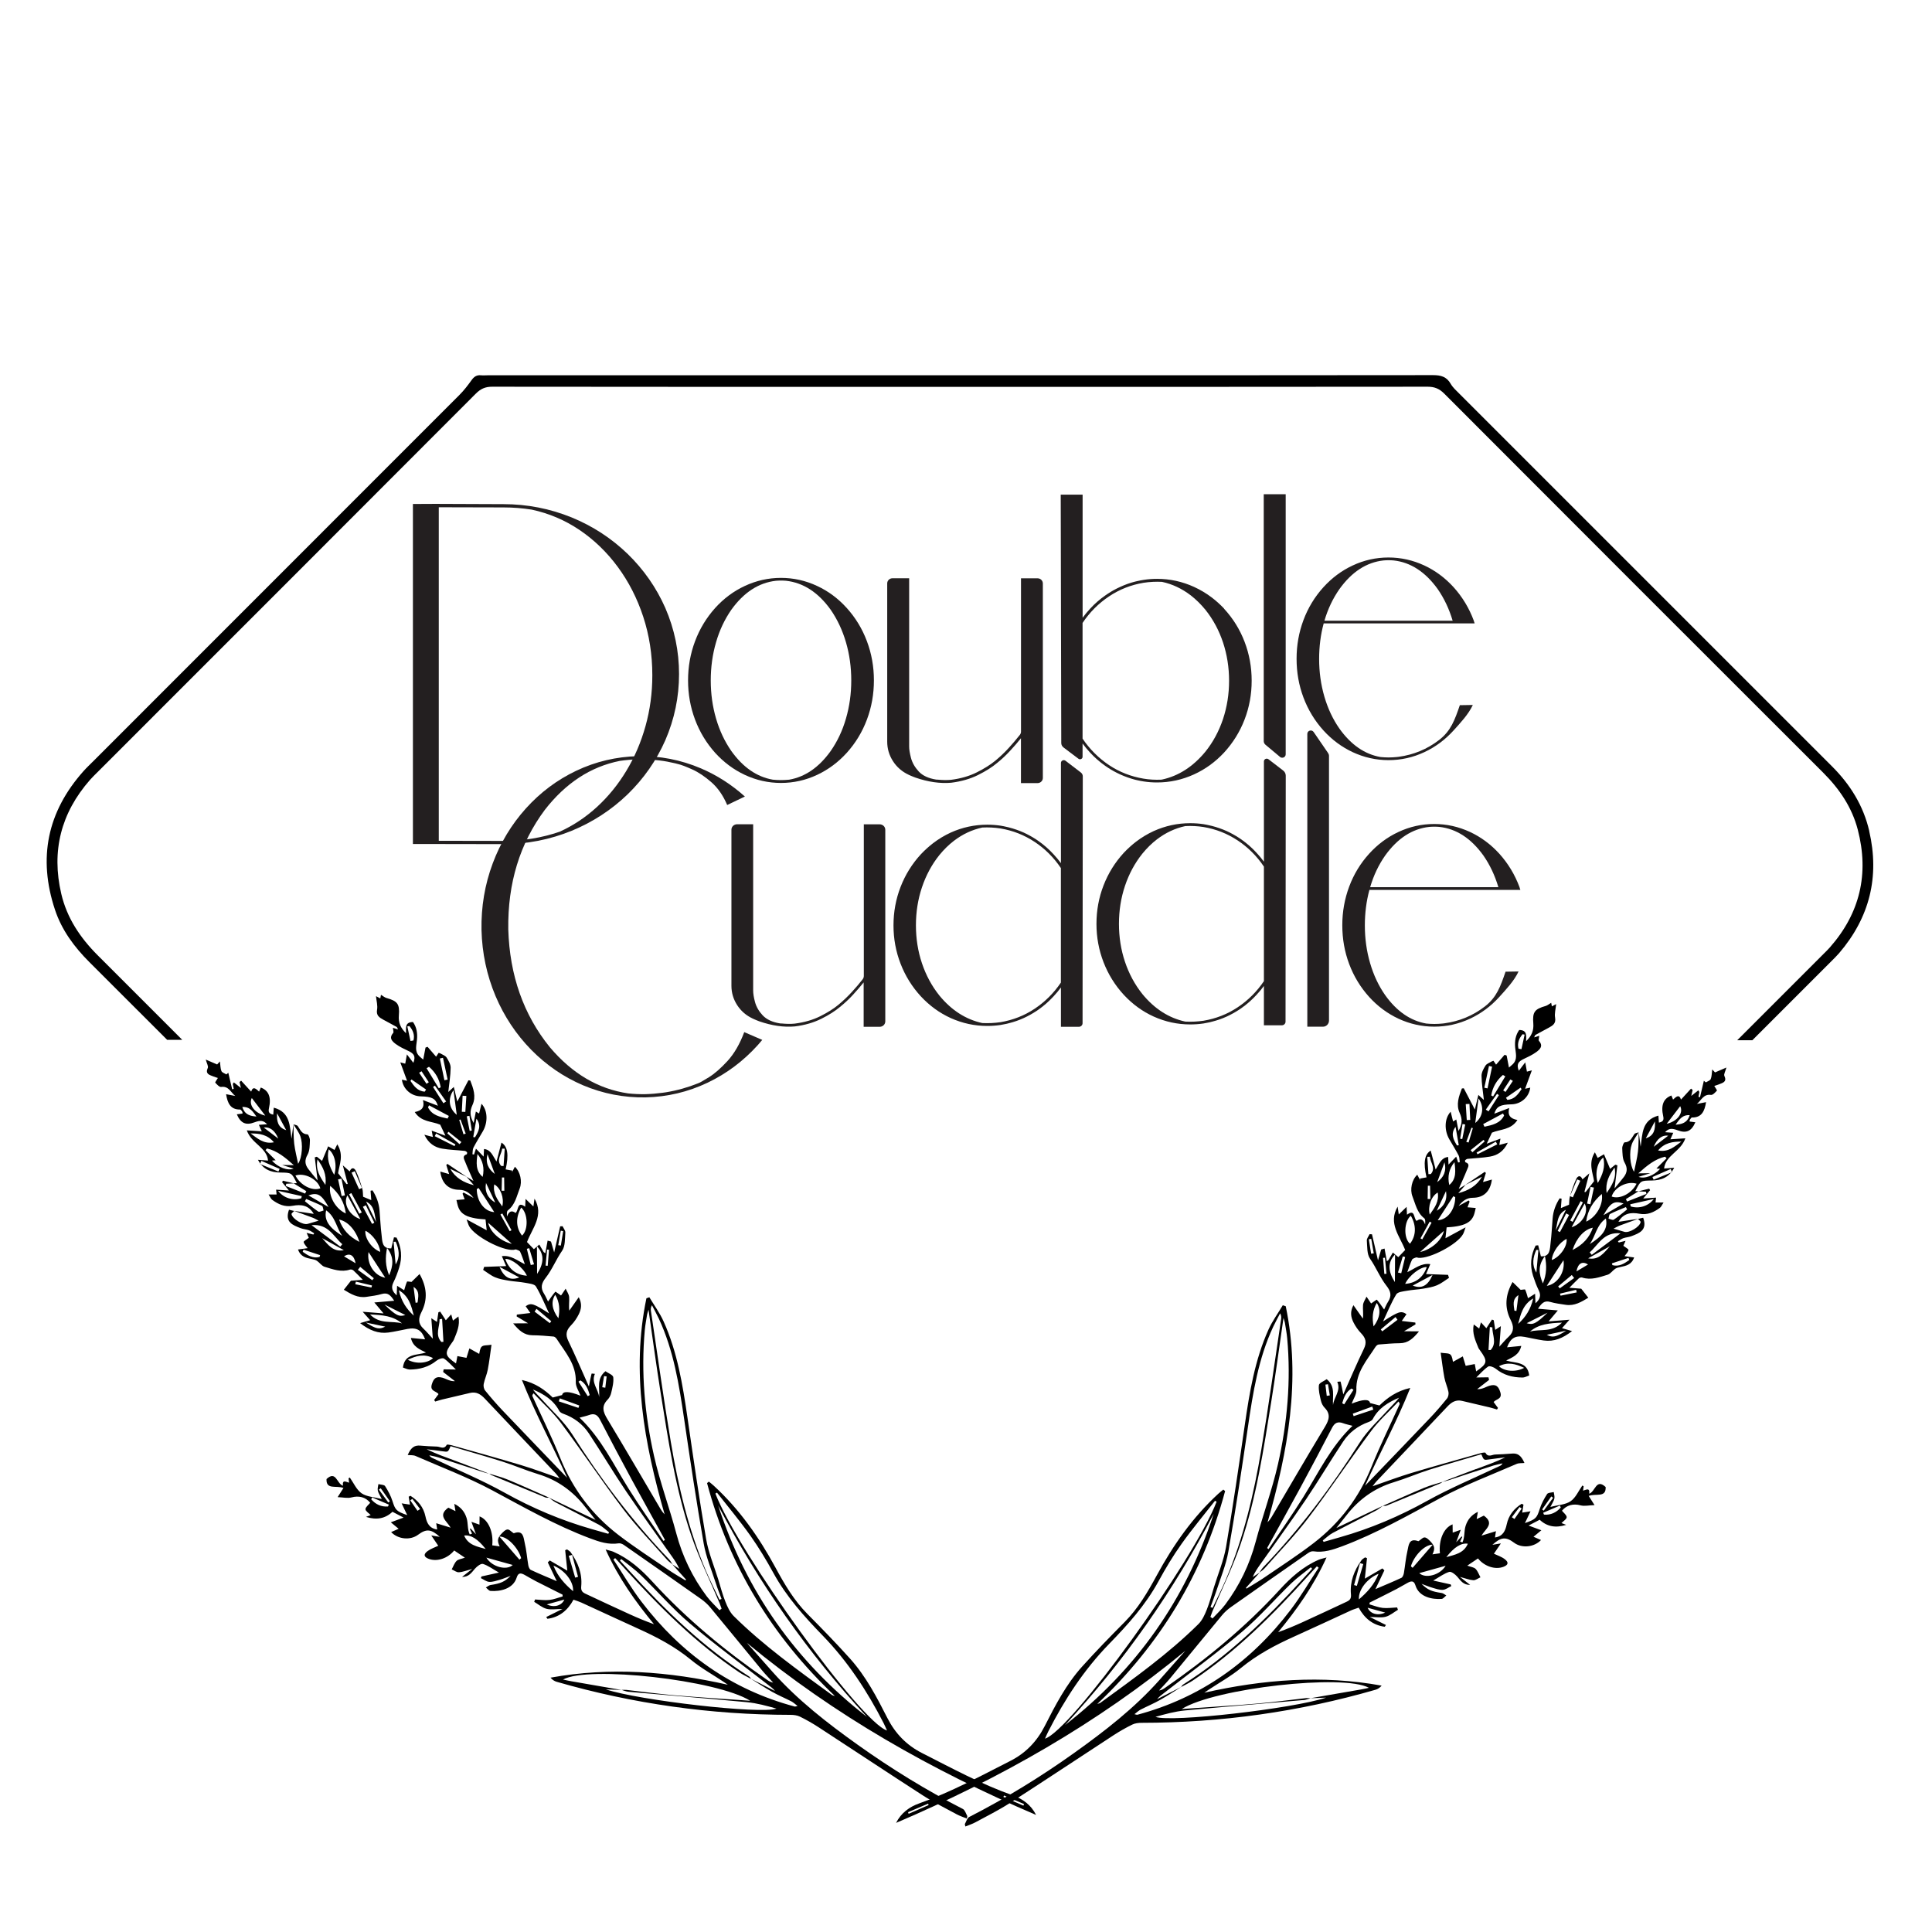 <svg viewBox="0 0 360 360" version="1.1" xmlns="http://www.w3.org/2000/svg">
  <defs>
    <style>
      .cls-1 {
        fill: #231f20;
      }
    </style>
  </defs>
  
  <g>
    <g id="Layer_1">
      <path d="M348.31,154.85c-1.09-4.71-3.54-8.66-6.95-12.06-23.16-23.14-46.3-46.29-69.44-69.44-.58-.58-1.21-1.14-1.61-1.84-.76-1.33-1.83-1.61-3.3-1.61-29.41.04-58.82.03-88.23.03-29.31,0-58.62,0-87.93,0-.41,0-.82.04-1.23,0-.81-.09-1.31.28-1.77.93-.68.95-1.4,1.89-2.22,2.71-22.74,22.76-45.49,45.51-68.24,68.26-.61.61-1.25,1.21-1.83,1.86-6.75,7.57-8.51,16.2-5.32,25.81,1.26,3.81,3.59,6.95,6.42,9.78,4.83,4.83,9.66,9.66,14.49,14.48h2.81c-5.25-5.25-10.5-10.5-15.75-15.75-3.26-3.26-5.73-6.94-6.79-11.45-1.87-7.99-.06-15.08,5.36-21.25.44-.5.92-.96,1.39-1.43,23.51-23.51,47.02-47.01,70.5-70.54.9-.9,1.78-1.29,3.06-1.28,29.05.04,58.1.03,87.15.03s58.1,0,87.15-.03c1.28,0,2.16.37,3.07,1.27,23.52,23.57,47.06,47.11,70.62,70.64,3.03,3.03,5.36,6.45,6.45,10.62,2.14,8.23.42,15.58-5.23,21.98-.37.42-.78.81-1.18,1.21-5.35,5.35-10.7,10.7-16.05,16.05h2.82c4.89-4.89,9.78-9.78,14.68-14.68.51-.51,1.02-1.01,1.49-1.55,5.68-6.64,7.57-14.23,5.6-22.74Z"></path>
      <g>
        <g>
          <path d="M271.73,222.33c1.89-.48,3.45-1.36,4.41-3.06-1.04.51-2.08,1.02-3.11,1.53,1.21-.81,2.42-1.62,3.63-2.44l.21.2c-.17.55-.34,1.09-.53,1.7.59-.17,1.08-.31,1.65-.47-.28,2.22-1.54,3.39-3.55,3.4-1.18,0-1.97.64-2.65,1.52.62-.34,1.25-.68,1.87-1.02l.18.22-.39,1.05c.55.05,1.04.09,1.53.13-.11.45-.19.91-.35,1.34-.56,1.44-1.84,1.82-3.17,2.07-.7.13-1.42.16-1.9.2-.08.75-.15,1.33-.22,2.03,1.2-.65,2.33-1.26,3.75-2.03-.23.64-.31.98-.48,1.27-1.02,1.88-6.15,4.6-8.29,4.41-.16-.01-.34-.12-.47-.07-.27.1-.64.21-.74.42-.33.7-.56,1.45-.88,2.32,1.44-.67,2.57-1.73,4.29-1.5-.33.77-.59,1.36-.8,1.85,1.45.05,2.77.1,4.1.15.06.19.12.38.18.56-.74.47-1.43,1.04-2.23,1.38-.81.34-1.7.48-2.57.63-1,.17-2.03.21-3.02.39-.71.13-1.73.21-2.01.68-.96,1.59-1.66,3.35-2.46,5.04,2.9-1.87,3.36-2.03,4.37-1.35-.29.41-.58.83-.88,1.26.88.1,1.7.2,2.52.3.01.11.02.23.04.34-.7.42-1.41.85-2.13,1.28.88,0,1.73.01,2.78.02-1.06,1.3-2.02,2.2-3.57,2.21-1.32.01-2.65.13-3.96.24-.22.02-.47.27-.6.47-1.59,2.49-3.66,4.74-3.54,8.02.03.83-.57,1.67-.88,2.53q3.22-1.27,3.43-.12c.59.16,1.13.3,1.75.46,1.49-1.45,3.19-2.69,5.74-3.27-2.52,6.33-5.66,12.07-8.42,18.22,4.13-4.3,8.08-8.39,12.01-12.52,1.14-1.19,2.22-2.45,3.26-3.73.24-.29.34-.84.27-1.22-.18-.9-.59-1.76-.76-2.67-.28-1.51-.46-3.03-.69-4.64.79.13,1.49.04,1.82.35.36.35.39,1.06.47,1.35.62-.35,1.22-.69,1.83-1.02.2.64.4,1.29.54,1.76.45-.09,1.07-.21,1.69-.33.09.46.17.93.26,1.37,2.13-1.48,2.21-1.88.67-3.99-.1-.13-.2-.26-.26-.41-.54-1.35-1.2-2.68-.86-4.35.43.32.7.53,1.02.77.11-.38.18-.67.32-1.16.44.47.74.79,1.01,1.09.36-.55.71-1.08,1.05-1.61l.33.13c.09.58.18,1.17.27,1.79.26-.17.5-.33,1.05-.69-.1,1.39-.18,2.49-.28,3.82.67-.72,1.17-1.35,1.76-1.88,1.02-.94.93-1.95.36-3.07-1.22-2.41-.99-4.75.35-7.1.63.62,1.18,1.16,1.5,1.47.33-.02.8-.14.84-.05.24.52.37,1.08.53,1.6.32-.2.73-.46,1.32-.83.03.72.05,1.21.07,1.78.83-.73,1.1-1.44.61-2.42-.43-.87-.76-1.79-1.06-2.71-.62-1.96-.42-3.84.48-5.63l.48-.05c.17.71.35,1.42.5,2.06,1.75.1,1.67-1.33,1.81-2.51.19-1.52.25-3.05.38-4.57.11-1.37.58-2.61,1.31-3.73.12.02.24.05.36.07-.04.58-.09,1.16-.13,1.75.51-.21,1.01-.42,1.52-.63.05-.49.01-1.04.16-1.53.33-1.1.69-2.21,1.17-3.25.27-.59.81-.83,1.17.06.41-.36.77-.68,1.28-1.13-.35,1.32-.63,2.39-.92,3.47.08,0,.15.01.23.02.46-.59.92-1.18,1.57-2.03-.2-1.47-1.13-3.36.15-5.38.24.49.4.79.52,1.05.47-.27.86-.5,1.18-.68.41.98.77,1.83,1.14,2.72.38-.31.68-.55.97-.78.13.04.26.08.39.12-.16,1.32-.32,2.65-.53,4.3.69-.85,1.24-1.48,1.74-2.14.63-.85.71-1.65.13-2.67-.42-.74-.39-1.75-.44-2.65-.02-.38.28-1.12.45-1.12,1.08-.02,1.33-.87,1.81-1.54.14-.2.53-.22.8-.33-.44.74-.99,1.43-1.28,2.23-.5,1.35-.37,3.93.42,5.12.25-1.25.58-2.5.73-3.76.14-1.19.1-2.4.14-3.6.11.84.23,1.68.36,2.7.35-2.4.2-4.96,3.31-5.8.04.58.06.94.09,1.3.78-.16.97-.48.8-1.21-.46-2.05.06-3.29,1.53-3.84.1.24.2.48.31.76.56-.51,1.13-1.09,1.48,0,.61-.67,1.24-1.35,1.87-2.04.1.09.2.17.3.26-.06.26-.13.53-.26,1.1.59-.47.96-.75,1.32-1.04.06.1.13.2.19.3-.06.3-.12.61-.17.91.1.02.19.05.29.07.24-1.02.48-2.05.72-3.07.12.1.24.2.36.31.32-.2.8-.34.92-.63.2-.49.18-1.07.28-1.79.3.32.47.5.52.56.72-.31,1.33-.57,2.12-.91-.19.72-.52,1.25-.38,1.55.53,1.14-.3,1.29-1,1.58-.32.13-.65.22-.88.3.21.36.55.81.49.87-.31.34-.77.85-1.11.8-1.4-.21-1.8,1.03-2.62,1.68.57-.11,1.13-.22,1.71-.33-.27,1.67-.81,2.89-2.63,2.86-.13,0-.28.26-.39.43-.06.09-.03.22-.04.32.37.05.7.09,1.06.14-.71,1.67-1.69,2.1-3.27,1.5-1.16-.44-1.7-.36-2.37.35.44.03.92.07,1.53.11-.24.54-.39.88-.54,1.21.92-.06,1.78-.12,2.79-.18-.86,2.49-3.7,3.16-3.96,5.63.63-.05,1.25-.1,1.88-.14-.94,1.81-2.43,2.34-4.15,2.37-2.11.03-2.11,0-3.09,1.98.2,0,.4.01.6.02-.79.49-1.57.98-2.36,1.47.07.15.14.3.22.45,1.2-.47,2.41-.94,3.61-1.42-.03-.14-.06-.27-.1-.41-.47-.02-.95-.05-1.42-.07.68-.17,1.36-.33,2.03-.5.06.09.11.19.17.28-.4.49-.81.98-1.28,1.55.85-.06,1.59-.11,2.39-.16-.04.38-.06.64-.09.9.44,0,.83,0,1.49,0-.31.47-.43.82-.68,1-1.13.83-2.32,1.38-3.83,1.1-1.5-.28-2.96-.15-3.9,1.51,1.28-.19,2.48-.38,3.69-.56-1.15.42-2.31.82-3.46,1.26-.39.15-.75.37-1.14.57.75.22,1.39.42,2.05.6.87.24,2.82-.91,3-1.82.03-.16-.32-.39-.5-.59.37-.09.73-.17.97-.23.84,2.33-.71,2.88-2.18,3.44-.48.19-1.03.21-1.52.38-.36.13-.67.37-1,.57.05.08.1.16.16.23.37-.09.74-.18,1.26-.31-.2.46-.34.77-.41.92.41.32,1,.63.96.79-.1.41-.47.76-.74,1.14.59.08,1.15.16,1.79.25-.49,1.38-1.53,1.56-2.56,1.78-.34.07-.7.15-.97.33-.5.34-.89.95-1.42,1.11-1.53.46-3.08,1.06-4.74.52-.18-.06-.49.03-.63.16-.58.53-1.11,1.1-1.75,1.75.96.07,1.75.13,2.21.17.52.66.87,1.11,1.32,1.68-1.26.76-2.56,1.58-4.23,1.32-.96-.15-1.93-.26-2.85-.53-1.16-.34-1.66.31-2.3,1.26,1.26.11,2.33.2,3.7.32-.64.75-1.14,1.35-1.72,2.04,1.31-.1,2.48-.2,3.89-.31-.57.65-.98,1.11-1.39,1.57.56.16,1.05.31,1.87.55-1.76,1.36-3.38,2.01-5.27,1.75-1.19-.16-2.37-.45-3.56-.67-1.75-.32-2.64.22-3.28,1.94.81-.08,1.65-.16,2.65-.26-.4,1.69-1.63,2.11-2.82,2.72,1.74.55,3.96.12,4.3,2.79-.39.12-.83.39-1.28.38-1.82-.01-3.5-.45-4.96-1.64-.36-.29-1.13-.58-1.4-.41-.81.54-1.47,1.32-2.22,2.04.85-.01,1.56-.02,2.27-.03.03.16.07.32.1.49-.73.57-1.47,1.14-2.2,1.71.46.04.83-.07,1.19-.2.38-.14.74-.33,1.13-.44,1.2-.34,1.65.14,1.99,1.24.4,1.32-.85,1.23-1.25,1.82.28.38.54.73.81,1.09-.06.1-.12.19-.19.29-.43-.13-.86-.27-1.3-.38-1.72-.41-3.45-.81-5.18-1.22-1.17-.28-1.98.22-2.76,1.05-4.38,4.65-8.79,9.27-13.19,13.91-.25.26-.45.56-.75.94,2.53-.87,4.83-1.75,7.19-2.46,4.3-1.29,8.62-2.48,12.94-3.7.3-.09.86-.18.91-.07.49.92,1.2.34,1.8.32,1.05-.03,2.1-.1,3.14-.18.97-.08,1.67.24,2.32,1.75-.48.06-1.03-.01-1.46.18-4.78,2.08-9.69,3.93-14.27,6.39-5.99,3.21-11.88,6.58-18.27,8.97-1.72.64-3.43,1.21-5.31.92-.31-.05-.71.12-.98.31-4.81,3.35-9.62,6.71-14.41,10.09-.62.44-1.2.96-1.68,1.55-3.23,3.89-6.41,7.81-9.63,11.7-.66.79-1.38,1.53-2.08,2.29.48-.06.81-.28,1.14-.51,7.74-5.36,14.97-11.3,21.34-18.27,2.08-2.28,4.38-4.33,7.26-5.58.36-.16.76-.22,1.47-.43-2.4,5.32-5.55,9.71-9.01,13.92,1.57-.56,3.05-1.18,4.52-1.85,2.76-1.26,5.5-2.54,8.25-3.83.57-.27.87-.56.79-1.38-.22-2.35.6-4.45,1.97-6.35.16-.22.44-.36.67-.53.12.05.23.1.35.15-.13,1.28-.27,2.57-.4,3.81,1.06-.62,2.17-1.26,3.27-1.9.12.12.25.24.37.36-.54,1.13-1.08,2.25-1.67,3.5,1.67-.72,3.27-1.37,4.83-2.1.24-.11.41-.55.47-.86.24-1.39.35-2.81.67-4.18.23-.97.23-2.45,2.01-1.8.07.03.2-.11.3-.18.63-.44.83-.93,1.82.07.96.96,1.06,1.47.53,2.57.55-.08.97-.14,1.39-.2-.25-2.47.7-4.76,2.36-5.39,0,.57.01,1.07.02,1.54.42-.15.84-.29,1.5-.53l-.85,2.32c.38-.41.69-.74,1-1.08.05.03.09.06.14.09-.14.29-.27.58-.41.87.14.05.29.1.43.15.47-.93.28-2.08.59-3.06.36-1.14,1.03-2.02,2.29-2.64-.09.57-.15.95-.22,1.36.58-.29,1.07-.53,1.33-.65,2.09,1.5.27,2.48-.43,3.73.98-.3,1.76-.54,2.69-.83-.09.55-.13.84-.18,1.17,1.47-.2,1.93-1.23,2.18-2.42.37-1.75,1.38-2.96,2.8-3.86.11.06.22.11.33.17-.08.49-.16.98-.24,1.48.44-.07.87-.14,1.55-.24-.26.56-.41.87-.56,1.19-.14.29-.28.59-.48,1,2.05-.7,2.23-.98,2.75-2.61.31-.99.82-1.93,1.38-2.8.18-.28.82-.26,1.24-.37.05.41.2.85.11,1.23-.1.46-.41.88-.74,1.55,1.44-.38,2.82-.42,3.77-1.07.95-.65,1.48-1.93,2.19-2.93.08.05.16.1.24.14-.04.26-.07.52-.11.82.58-.15,1.29-.65,1.15.57,1.16-.41,1.27-2.9,3.06-1.25.1,2.05-1.79,1.15-3.16,1.66.35.54.61.96,1.09,1.71-1.01.03-1.85.24-2.59.05-1.34-.36-2.6-.08-3.48,1,.33.41.88.81.88,1.2,0,.36-.61.72-.97,1.1l.88.33c-1.96.62-3.57.34-4.94-.95-.68.36-1.3.68-2.07,1.08l2.38.88c-.58.48-.99.82-1.46,1.21.52.23.94.41,1.4.61-1.31,1.37-3.6,1.57-5.02.5-1.54-1.15-2.44-1.07-4.04.39.45-.07.81-.13,1.58-.26-.58.86-.96,1.42-1.3,1.92.66.32,1.41.55,2,1,.81.6.69,1.1-.25,1.45-1.51.56-3.5-.07-4.72-1.57-.62.42-1.25.84-1.99,1.34.67.25,1.25.3,1.55.61.41.42.61,1.04.9,1.57-.45.19-.9.57-1.33.54-.73-.05-1.45-.35-2.49-.62.75.59,1.27,1,1.9,1.49-1.29.02-1.78-.82-2.42-1.55-.37-.43-1.11-.99-1.49-.87-.96.3-1.81.95-2.97,1.61,1.26.28,2.26.5,3.25.72.04.1.08.21.12.31-.52.25-1.04.67-1.57.7-.65.04-1.34-.21-1.99-.4-.57-.16-1.11-.4-1.99-.72,1.16,1.15,1.86,1.42,3.75,1.71.31.05.58.3.87.46-.29.22-.57.62-.87.64-1.76.13-4.22-.35-4.88-2.51-.29-.96-.82-.83-1.47-.48-.71.38-1.4.81-2.11,1.18-1.65.85-3.3,1.67-4.96,2.5,0,.11-.01.22-.02.33.83.23,1.64.57,2.48.66.87.09,1.77-.05,2.66-.09.05.15.11.29.16.44-.76.45-1.47,1.08-2.3,1.3-.85.22-1.81.04-2.96.03,1.11.55,2.07,1.03,3.02,1.5-.07.11-.14.22-.22.33-2.21-.29-3.77-1.56-4.86-3.56-.55.2-1.02.33-1.45.53-3.53,1.62-7.04,3.27-10.58,4.86-3.51,1.58-6.87,3.36-9.88,5.83-1.89,1.56-4.08,2.77-6.13,4.13-.24.16-.48.33-.72.5,10.96-2.47,21.92-3.34,33.04-1.32-.35.41-.73.65-1.15.77-14.24,4.11-28.77,6.15-43.58,6.16-.59,0-1.23.08-1.74.33-1.2.59-2.36,1.25-3.48,1.98-6.47,4.22-12.89,8.49-19.38,12.67-2.03,1.31-4.22,2.39-6.35,3.55-.59.32-1.23.52-1.88.79-.05-.25-.14-.4-.09-.48.25-.45.41-1.1.81-1.3,6.82-3.49,13.32-7.48,19.55-11.93,5.71-4.07,11.23-8.35,15.91-13.61,1.6-1.8,3.19-3.61,4.79-5.41-16.33,13.5-34.51,23.78-53.89,32.06.95-1.87,2.46-2.98,4.35-3.65,5.89-2.09,11.37-5.07,16.92-7.89,2.91-1.47,4.99-3.67,6.44-6.52,1.98-3.9,4.01-7.79,6.95-11.06,2.56-2.85,5.24-5.6,7.94-8.32,2.52-2.54,4.29-5.58,5.97-8.67,3.07-5.66,6.72-10.86,11.48-15.23.29-.27.62-.51.93-.77.11.09.22.19.33.28-4.11,15.4-12.08,28.53-23.81,39.66.32-.11.44-.11.52-.17,6.34-4.62,12.74-9.18,18.33-14.72.71-.71,1.17-1.73,1.55-2.69.54-1.35.9-2.76,1.33-4.15.77-2.51,1.82-4.98,2.26-7.54,1.29-7.53,2.38-15.09,3.48-22.66.88-6.1,1.88-12.17,4.43-17.84.71-1.58,1.77-3.01,2.66-4.52.18.06.37.13.55.19,2.86,13.72.4,27.03-3.39,40.26.29-.3.53-.61.73-.95,3.31-5.61,6.57-11.24,9.94-16.81.79-1.31,1.15-2.38-.04-3.6-.33-.33-.57-.82-.68-1.28-.22-.96-.49-1.97-.38-2.92.05-.43.97-.76,1.45-1.11,1.69,1.36,1.05,3.17,1.18,4.84.13-1.47,1.53-2.67.79-4.35.2-.01.61-.08.62-.04.17.65.29,1.32.5,2.39,1.36-3.03,2.53-5.8,3.84-8.5.58-1.19.34-2.01-.52-2.9-.58-.6-1.08-1.33-1.45-2.08-.45-.93-.64-1.94.02-3.15.67.96,1.21,1.73,1.76,2.5.13-.94-.04-1.75.03-2.54.05-.53.42-1.03.65-1.55.27.41.54.81.81,1.21.04.05.12.08.07.05.39-.26,1.01-.73,1.04-.7.49.57.91,1.2,1.36,1.84.21-.43.44-.99.76-1.49.68-1.07.48-1.92-.31-2.92-1.22-1.55-1.94-3.43-3.08-5.07-.59-.86-.5-2.22-.59-3.37-.03-.38.33-.79.51-1.19l.45.02c.35,1.51.7,3.02,1.12,4.86.27-.92.43-1.47.59-2.02.21-.06.42-.12.63-.18l.43,2.36c.1-.08.21-.15.31-.23.27-.46.54-.93.81-1.39.34.29.68.57,1.01.86.39-.4.85-.87,1.28-1.33-.99-2.6-3.22-4.97-1.4-8.09.07.48.14.96.21,1.46.46-.44.86-.83,1.46-1.41.03.67.05,1.02.07,1.46,1.56-1.14,1.18.65,1.79,1.16.77-.58,1.26-.26,1.59.66.04-.47.07-.97-.16-1.15-1.35-1.04-1.63-2.63-2.2-4.08-.5-1.27-.13-3.11.9-4.04.2.39.39.75.58,1.11-.04-.13-.07-.26-.11-.39.42-.08.83-.15,1.25-.23-.63-2.73-.38-4.27.78-4.99.29,1.1.58,2.21.92,3.53.72-1.1,1.01-2.19,2.33-2.34.03.58.05,1,.07,1.42.46-.48.88-.92,1.43-1.48.17.53.27.81.36,1.09.1-.02.2-.03.3-.05-.06-.42-.02-.89-.2-1.25-.54-1.04-1.17-2.03-1.75-3.04-.96-1.67-.91-3.87.26-5.12.17.69.32,1.27.45,1.82.15-.09.34-.21.6-.37.14.7.26,1.31.41,2.13.74-1.28.72-2.24.22-3.35-.72-1.57-.15-3.1.41-4.56.12-.01.23-.03.35-.04.7,1.33,1.39,2.67,2.07,3.96.19-.81.4-1.69.65-2.72.47.43.72.66,1.03.94-.17-1.56-.42-3.03-.44-4.51,0-.64.39-1.34.75-1.91.22-.34.73-.5,1.11-.74.1-.06.22-.08.37-.14.17.26.33.51.48.72.56-.64,1.07-1.24,1.59-1.84l.38.14c.14.72.27,1.44.43,2.24.21-.19.49-.4.73-.64.92-.92.52-2.04.43-3.09-.11-1.21.07-2.31.75-3.27,1.53.02,1.3,1.08,1.29,2.09,1.01-.97,1.45-1.98,1.34-3.3-.18-2.17.26-2.68,2.31-3.27.35-.1.64-.37,1.02-.59.05.29.09.48.13.67.26-.13.5-.26.8-.42-.09.92-.34,1.75-.2,2.52.19,1.07-.41,1.46-1.13,1.85-.84.46-1.69.9-2.52,1.37-.11.06-.14.25-.25.46.35-.11.6-.19.95-.3-.03.38-.19.8-.05.96.85.96.16,1.58-.5,2.07-.71.52-1.53.9-2.33,1.28-1.11.52-1.38,1.06-.93,2.21.35-.46.68-.89,1.2-1.57.14.76.22,1.24.31,1.73.27-.07.54-.14.92-.24l-1.26,3.43c.37-.08.65-.14.96-.21-.22,1.77-1.73,3.08-3.5,3.11-2.11.05-2.78.39-3.2,1.75.91-.35,1.76-.67,2.78-1.06-.35,1.35.21,1.99,1.53,2.23-1.21,1.89-3.22,1.7-4.75,2.36-.32.67-.63,1.33-.97,2.06.87-.32,1.64-.61,2.56-.95-.1.54-.15.85-.22,1.18.51-.14.9-.24,1.59-.42-.8,1.65-1.94,2.35-3.32,2.59-1.37.24-2.78.28-4.17.42-.16.02-.35.14-.46.26-.06.07,0,.36.06.38.89.28.49.9.3,1.36-.49,1.24-1.06,2.45-1.56,3.6.37-.22.83-.51,1.3-.79-.45.52-.9,1.04-1.35,1.55ZM305.31,219.28c1.08.46,2.95-.24,4.03-1.49-.25-.02-.47-.04-.69-.06.63-.63,1.26-1.26,1.89-1.89-.09-.1-.18-.21-.27-.31-1.89.44-3.34,1.63-5,3.11.95-.01,1.59-.02,2.23-.03-.71.22-1.42.44-2.18.68ZM242.86,316.78c-7.36.65-14.72,1.24-22.07,1.94-1.85.18-3.68.68-5.48,1.19,2.84,1.09,25.66-1.53,31.79-3.58-.97.04-1.95.07-2.92.11,3.14-.54,6.27-1.08,9.4-1.63.47-.08.93-.19,1.5-.31-4.65-2.62-28.66.05-34.88,3.95,4.88-.35,9.46-.62,14.03-1.01,3.02-.26,6.02-.67,9.03-1.01.32-.04.64,0,.96,0-.45.13-.9.33-1.36.37ZM275.06,273.74c1.81-.67,3.63-1.31,5.42-2.18-1,.13-2,.23-3,.38-.99.15-.98.17-1.46-.96-3.21.95-6.46,1.86-9.68,2.88-2.23.71-4.38,1.65-6.62,2.33-3.61,1.1-6.49,3.18-8.79,6.12-.57.73-1.15,1.44-1.92,2.41,3.07-1.46,5.86-2.8,8.66-4.13-.42.3-.81.64-1.26.88-2.69,1.4-5.4,2.75-8.07,4.17-.68.36-1.24.93-1.86,1.4.05.09.11.18.16.27,1.03-.29,2.06-.58,3.09-.88,5.66-1.61,11.01-3.88,16.17-6.75,4.3-2.39,8.86-4.29,13.31-6.4.28-.13.57-.22.77-.6-.56.13-1.14.23-1.69.4-2.8.9-5.59,1.83-8.39,2.75-.38.12-.77.2-1.16.3,2.1-.8,4.19-1.62,6.3-2.4ZM220.43,313.91c8.48-5.37,15.59-12.3,22.31-19.67.59-.64,1.17-1.29,1.76-1.93-.08-.09-.17-.18-.25-.27-1.21.99-2.5,1.89-3.62,2.97-3.08,2.98-5.9,6.26-9.16,9.02-4.71,4-9.71,7.65-14.59,11.45-.44.34-.9.66-1.27,1.14,1.5-.76,3-1.52,4.51-2.29-1.32.82-2.63,1.69-3.99,2.45-1.16.65-2.4,1.17-3.59,1.78-.37.19-.68.49-1.15.85.32.07.43.13.53.11,11.82-3.16,21.22-9.89,28.57-19.55,1.9-2.5,3.49-5.23,5.22-7.85-.11-.09-.22-.17-.33-.26-.57.63-1.15,1.25-1.72,1.88-6.5,7.17-13.32,13.99-21.41,19.41-.69.46-1.45.81-2.18,1.21.12-.15.21-.35.36-.44ZM235.35,292.07c6.86-7.13,12.74-14.99,18.06-23.33,1.48-2.31,3.6-4.22,5.46-6.28.6-.67,1.28-1.28,1.83-2.02-2.04.85-3.84,1.96-4.91,3.99-.13.25-.48.43-.77.54-1.97.7-3.59,1.92-4.73,3.63-2.37,3.56-4.55,7.25-6.94,10.79-2.78,4.11-5.71,8.12-8.57,12.18-.51.72-.99,1.45-1.36,2.29.44-.28.87-.56,1.31-.84-.85.95-1.71,1.89-2.56,2.84.03.05.07.11.1.16,1.04-.64,2.1-1.25,3.11-1.93,3.17-2.17,6.4-4.25,9.44-6.59,4.85-3.74,8.44-8.47,10.75-14.21,1.58-3.93,3.47-7.74,5.22-11.61.04-.09.04-.21-.2-.53-1.72,1.83-3.63,3.53-5.12,5.53-3.96,5.31-7.62,10.84-11.63,16.1-2.51,3.3-5.42,6.3-8.17,9.42-.28.32-.66.56-.99.83.22-.32.4-.68.67-.95ZM236.89,261.11c-1.44,8.94-2.77,17.92-5.69,26.52-1.46,4.31-3.5,8.42-5.28,12.62-.14.34-.25.68-.38,1.03.13.1.26.19.4.29.79-.86,1.67-1.66,2.37-2.59,2.64-3.53,4.53-7.42,5.67-11.71,1.29-4.84,3.04-9.56,4.15-14.44,1.75-7.72,2.44-15.57,1.72-23.49-.09-.96-.28-1.92-.43-2.88-.03-.19-.11-.38-.26-.89-.78,5.41-1.46,10.49-2.27,15.55ZM220.18,287.66c-1.59,2.23-3.01,4.6-4.32,7.01-2.42,4.42-5.72,8.09-9.2,11.66-4.66,4.79-8.28,10.33-11.31,16.27-.22.42-.4.87-.63,1.37,4.85-1.47,27.67-33.07,31.98-44.15-.1-.06-.2-.11-.3-.17-2.08,2.66-4.26,5.26-6.22,8.01ZM228.49,294.17c3.26-7.73,5.16-15.84,6.54-24.07,1.36-8.09,2.47-16.22,3.69-24.33.05-.31.04-.63-.19-1.05-.43.84-.89,1.66-1.29,2.51-2.76,5.91-3.77,12.26-4.7,18.63-1.14,7.76-2.3,15.52-3.65,23.24-.45,2.57-1.5,5.03-2.3,7.53-.31.95-.69,1.88-1.03,2.82.13.05.26.1.39.15.85-1.81,1.77-3.6,2.55-5.44ZM226.16,282.07c-7.49,14.35-16.7,27.49-27.72,39.38,13.26-10.28,22.51-23.41,27.72-39.38ZM242.88,278.91c2.82-4.51,5.1-9.37,9.14-13.23-.71-.19-1.26-.3-1.77-.49-.97-.36-1.56-.07-2.04.86-1.93,3.73-3.9,7.45-5.9,11.15-2.04,3.77-4.13,7.5-6.2,11.25.09.07.18.14.26.21,2.18-3.25,4.45-6.44,6.52-9.76ZM304.95,220.57c-1.71-.58-4.16.68-4.64,2.39,1.52.57,3.73-.56,4.64-2.39ZM262.73,231.75c1.16-1.48,1.21-3.41.15-5.22-1.28,1.07-1.37,4.19-.15,5.22ZM295.56,227.63c1.9-.84,3.25-3.23,2.91-5.15-1.64,1.42-2.64,3.02-2.91,5.15ZM301.95,229.81c-3.11-.3-4.09,2.1-5.73,3.55.13.15.25.3.38.46,1.72-1.29,3.45-2.58,5.35-4ZM267.9,227.38c1.94-.12,3.27-2.14,3.26-4.3-.12-.06-.24-.13-.35-.19-.97,1.5-1.94,2.99-2.91,4.49ZM253.22,298.02c1.56-1.35,2.82-2.69,3.66-4.77-2.13.85-3.82,3.04-3.66,4.77ZM296.81,228.76c-1.58.31-3.05,1.88-3.79,4.16,1.96-1,3.14-2.3,3.79-4.16ZM288.22,239.6c1.97-.31,3.47-2.56,3.11-4.78-1,1.54-2,3.08-3.11,4.78ZM265.86,236.1c-1.13-.09-3.33,1.58-4.03,3.13,2.01-.14,3.39-1.24,4.03-3.13ZM299.23,227.06c-1.77,1.22-1.92,3.3-3.01,4.76,2.18-1.36,3.48-2.73,3.01-4.76ZM285.09,248.12c1.88-.54,4.1.24,5.96-1.67-2.33.1-4.32.26-5.96,1.67ZM266.96,287.83c-1.53-.04-3.54,2.18-4.06,4.03.11.09.21.19.32.28,1.19-1.37,2.38-2.75,3.74-4.31ZM264.46,293.13c1.14,1.08,3.88.38,4.91-1.37-1.59.44-3.19.89-4.91,1.37ZM291.91,230.85c-1.35.66-2.65,2.46-2.76,3.94,1.57-.59,2.94-2.6,2.76-3.94ZM284.01,254.88c-1.6-.75-3.04-1.16-4.7-.31.99.99,3.17,1.16,4.7.31ZM287.88,234.04c-1.35,1.78-1.15,3.3-.39,5.11.71-1.73.74-3.24.39-5.11ZM282.89,246.68c1.37-1.23,2.34-2.71,2.8-4.74-1.93,1.15-2.34,2.96-2.8,4.74ZM292.85,228.68c2-.63,3.28-2.87,2.42-4.42-.84,1.54-1.63,2.97-2.42,4.42ZM273.51,287.65c-1.22-.18-2.5.58-4.01,2.5,1.57-.45,3.26-.71,4.01-2.5ZM298.75,215.69c-1.12.84-1.61,2.98-1.02,4.74.9-1.56,1.44-3.03,1.02-4.74ZM259.92,238.9c0-1.62.02-3.23.03-5.14-1.49,1.49-1.24,3.31-.03,5.14ZM271.02,216.55c-.99,1.22-1.34,2.63-.97,4.26,1.36-1.13,1.17-2.69.97-4.26ZM264.62,233.29c2.11-.47,4.07-2.2,4.42-3.93-1.63,1.45-3.03,2.69-4.42,3.93ZM267.9,222.21c-1.2.69-1.88,2.54-1.49,4.11.92-1.29,1.78-2.44,1.49-4.11ZM300.01,226.21c-.19.1-.2.56-.29.86.33.08.78.33.98.2.87-.58,1.67-1.27,2.49-1.92-.08-.14-.15-.28-.23-.43-.99.42-1.99.8-2.95,1.29ZM313.3,212.72c-1.6,0-3.13.2-4.34,1.65,1.9.39,3.08-.74,4.34-1.65ZM274.89,209.25c1.47-1.2,1.71-2.99.61-4.58-.23,1.74-.42,3.16-.61,4.58ZM300.85,217.55c-1.04,1.47-1.74,2.78-1.48,4.76,1.03-1.52,1.88-2.79,1.48-4.76ZM310.57,209.4c1.94-.43,3.17-1.99,2.51-3.28-.93,1.22-1.72,2.25-2.51,3.28ZM256.54,242.78c-.81,1.39-.89,2.78-.59,4.38,1.21-1.59,1.41-3.13.59-4.38ZM280.26,207.85c-.07-.12-.14-.25-.2-.37-1.23.66-2.46,1.32-3.69,1.98.08.16.16.33.24.49,1.44-.32,2.91-.59,3.66-2.1ZM308.18,223.41c-1.68.38-3.04.68-4.41.99.03.13.06.27.09.4,1.48.47,3.26,0,4.31-1.39ZM263.24,239.55c1.67.66,2.84.02,3.69-1.98-1.16.62-2.32,1.24-3.69,1.98ZM280.5,200.57c-.15-.09-.3-.18-.45-.27-1.18,1-1.92,2.27-2.18,3.82.12.06.24.12.35.18.76-1.24,1.52-2.48,2.27-3.73ZM277.36,251.55c.13,0,.26.01.39.02,1.24-1.33.3-2.81.33-4.23-.16-.02-.31-.05-.47-.07-.08,1.43-.17,2.85-.25,4.28ZM302.53,224.26c-1.73-.6-2.46-.15-3.75,2.18,1.3-.76,2.45-1.42,3.75-2.18ZM299.97,232.23c-1.35.75-2.69,1.5-4.04,2.24,1.98.4,2.95-1.03,4.04-2.24ZM286.66,232.92c-.13,0-.26-.02-.39-.03-.62,1.39-.87,2.81.01,4.24.13-1.41.25-2.81.38-4.22ZM276.58,202.68c.2.04.4.09.6.13.28-1.35.57-2.7.85-4.05-.19-.05-.39-.1-.58-.14-.29,1.36-.58,2.71-.87,4.07ZM252.3,295.35c.18.05.35.1.53.15.4-1.35.8-2.71,1.2-4.06-.21-.06-.41-.12-.62-.17-.37,1.36-.74,2.72-1.1,4.09ZM269.16,216.58c-.51,1.38-.93,2.54-1.36,3.7,1.16-.89,1.79-1.98,1.36-3.7ZM266.17,218.79c.15,0,.3-.02.45-.03.97-1.12-.1-2.15-.19-3.22-.16,0-.32,0-.48.01.07,1.08.15,2.16.22,3.23ZM312.22,209.57c1.13-.08,2.17-.31,2.63-1.78-1.44-.08-1.99.91-2.63,1.78ZM308.37,208.96c-.57,1.05-1.13,2.1-1.7,3.15,1.6-.5,1.79-1.75,1.7-3.15ZM297,221.29c-.21-.04-.42-.09-.63-.13-.21,1.04-.42,2.07-.64,3.11.2.04.41.08.61.13l.66-3.1ZM271.49,213.44c.11-.02.22-.04.33-.05-.2-1.14-.4-2.28-.6-3.42-.98,1.3-.39,2.4.27,3.47ZM283.53,202.94c-.07-.09-.13-.18-.2-.27-.9.63-1.81,1.26-2.71,1.88l.24.39c1.34-.07,2.01-1.04,2.67-2ZM292.59,227.43c.15.08.3.16.45.24.64-1.21,1.27-2.41,1.91-3.62-.14-.08-.28-.15-.42-.23-.65,1.2-1.29,2.4-1.94,3.6ZM267.72,225.6c1.34-.76,2.01-2,1.72-3.65-.56,1.19-1.13,2.38-1.72,3.65ZM287.55,281.88c.05.12.1.23.15.35,1.27.1,2.3-.39,3.13-1.33-.06-.12-.11-.24-.17-.36-1.04.45-2.07.9-3.11,1.34ZM311.55,218.42c-.08-.2-.16-.39-.24-.59-1.13.5-2.27.99-3.4,1.49.07.17.14.34.22.5,1.14-.47,2.28-.93,3.42-1.4ZM284.47,246.56c1.18.36,1.76.1,3.89-1.96-1.26.64-2.53,1.28-3.89,1.96ZM294.48,220.02c-.2-.09-.4-.17-.6-.26-.44,1.04-.89,2.08-1.33,3.12.17.08.35.15.52.23.47-1.03.93-2.06,1.4-3.09ZM252.2,258.97c-.12-.08-.24-.16-.36-.24-1.03.6-1.42,1.64-1.74,2.74.12.07.24.14.37.21.58-.9,1.15-1.81,1.73-2.71ZM300.35,235.41c.03.11.07.22.1.33,1.24.34,2.2-.29,3.15-.96-.05-.13-.11-.26-.16-.39-1.03.34-2.06.68-3.09,1.02ZM284.09,192.79c-.13-.03-.25-.06-.38-.08-.67.79-1.02,1.67-.76,2.7.18.03.37.06.55.09l.59-2.71ZM275.14,214.76l.17.32c1.23-.62,2.45-1.24,3.68-1.85-.09-.17-.18-.33-.26-.5-1.2.68-2.39,1.35-3.59,2.03ZM273.3,208.71c.22-.01.44-.02.66-.03l-.15-2.98c-.23,0-.46.02-.69.03.06.99.12,1.99.19,2.98ZM255.89,262.65c-.06-.19-.13-.38-.19-.56-1.21.44-2.42.88-3.63,1.33.05.15.1.31.16.46,1.22-.41,2.45-.81,3.67-1.22ZM279.3,204.06c-.12-.08-.23-.16-.35-.24-.7.98-1.39,1.96-2.09,2.94.17.11.34.22.51.33.64-1.01,1.29-2.02,1.93-3.03ZM291.78,225.43c-1.64.77-1.54,2.41-1.89,3.83.63-1.28,1.26-2.55,1.89-3.83ZM290.34,239.7c.1.12.19.25.29.37.9-.64,1.79-1.29,2.69-1.93-.15-.19-.29-.37-.44-.56-.85.71-1.69,1.41-2.54,2.12ZM290.25,229.36c.14.07.28.15.42.22.57-1.06,1.14-2.13,1.71-3.19-.18-.1-.37-.2-.55-.29-.53,1.09-1.05,2.18-1.58,3.26ZM295.91,235.62c-1.07-.67-1.88-.24-2.16,1.29.7-.42,1.4-.83,2.16-1.29ZM254.84,299.58c.49,1.14,1.89,1.55,3.27.9-1.1-.3-2.21-.61-3.27-.9ZM257.29,247.72l.27.36c.95-.72,1.89-1.43,2.84-2.15-.12-.17-.24-.35-.36-.52-.92.77-1.83,1.54-2.75,2.31ZM282.19,244.22c.12.02.25.04.37.06.13-.99.25-1.98.38-2.96-1.23.81-.86,1.88-.75,2.91ZM261.83,234.23c-.15-.04-.29-.08-.44-.12-.3,1-.6,2-.9,3.01.2.04.41.09.61.13l.73-3.02ZM310.85,211.62c-1.08-.17-2.09.53-2.7,2.06.89-.68,1.78-1.36,2.7-2.06ZM288.22,248.72c1.09.56,1.7.46,3.62-.77-1.18.25-2.36.5-3.62.77ZM243.06,303.24s.01.03.02.05c-1.53.6-3.07,1.2-4.6,1.8l-.02-.04c1.53-.6,3.07-1.21,4.6-1.81ZM264.69,230.75c.11.06.22.12.33.19.58-1.04,1.15-2.07,1.73-3.11-.12-.07-.24-.13-.35-.2-.57,1.04-1.14,2.08-1.71,3.12ZM293.8,240.82c-.04-.16-.07-.32-.11-.49-1,.24-2.01.48-3.01.72.04.13.07.25.11.38,1-.2,2-.41,3.01-.61ZM276.66,212.68l-.23-.28c-.8.64-1.61,1.28-2.41,1.92.12.13.23.26.35.38.76-.68,1.53-1.35,2.29-2.03ZM283.54,281.09c-.13-.09-.26-.19-.39-.28-.48.63-.96,1.27-1.44,1.9.16.11.32.22.49.33.45-.65.89-1.3,1.34-1.94ZM255.49,233.61c.16-.02.33-.05.49-.07-.16-.9-.31-1.8-.47-2.7-.15.03-.3.05-.45.08.14.9.29,1.79.43,2.69ZM280.1,203.18c.14.1.29.2.43.29.46-.69.92-1.38,1.37-2.06-.15-.09-.31-.19-.46-.28-.45.68-.9,1.37-1.35,2.05ZM274.43,210.21c-.08-.03-.16-.06-.24-.08l-.97,2.64c.14.04.29.08.43.12.26-.89.52-1.78.79-2.67ZM173.04,336.35c-.04-.09-.07-.17-.11-.26-1.24.53-2.49,1.06-3.73,1.59l.11.29c1.25-.54,2.49-1.08,3.74-1.63ZM272.08,212.18c.13.02.26.05.39.07.18-.91.37-1.81.55-2.72-.17-.03-.33-.06-.5-.09-.15.91-.3,1.82-.44,2.74ZM287.35,281.27c.1.07.2.15.3.22.58-.8,1.17-1.6,1.75-2.4-.11-.08-.23-.17-.34-.25-.57.81-1.14,1.62-1.71,2.43ZM266.02,223.41c.17,0,.34,0,.51,0-.02-.82-.04-1.65-.06-2.47-.14,0-.27,0-.41,0-.01.82-.03,1.65-.04,2.47ZM258.07,234.36c-.12.01-.24.02-.36.03.08,1,.16,1.99.24,2.99.13,0,.26-.02.4-.03-.09-1-.19-1.99-.28-2.99ZM247.45,257.93c-.16.02-.32.04-.48.07.08.7.16,1.4.25,2.1.19-.03.38-.06.57-.09-.11-.69-.23-1.39-.34-2.08Z"></path>
          <path d="M257.68,280.59c.23,0,.48.04.68-.04,3.36-1.38,6.71-2.77,10.06-4.16.14-.06.26-.18.39-.27-1.14.36-2.31.64-3.41,1.1-2.59,1.08-5.15,2.24-7.73,3.37Z"></path>
        </g>
        <g>
          <path d="M86.92,219.26c.47.28.93.57,1.3.79-.5-1.15-1.07-2.36-1.56-3.6-.18-.46-.58-1.08.3-1.36.06-.02.12-.31.06-.38-.11-.13-.29-.25-.46-.26-1.39-.15-2.8-.18-4.17-.42-1.37-.24-2.52-.94-3.32-2.59.69.18,1.08.29,1.59.42-.06-.33-.12-.64-.22-1.18.92.34,1.69.63,2.56.95-.35-.73-.66-1.39-.97-2.06-1.53-.66-3.54-.46-4.75-2.36,1.32-.24,1.88-.88,1.53-2.23,1.03.39,1.87.71,2.78,1.06-.42-1.35-1.09-1.7-3.2-1.75-1.77-.04-3.28-1.35-3.5-3.11.31.07.59.13.96.21l-1.26-3.43c.38.1.65.17.92.24.09-.49.17-.97.31-1.73.52.68.85,1.11,1.2,1.57.45-1.15.19-1.69-.93-2.21-.8-.38-1.62-.76-2.33-1.28-.66-.49-1.35-1.11-.5-2.07.14-.16-.02-.58-.05-.96.34.11.6.19.95.3-.1-.2-.14-.39-.25-.46-.83-.47-1.68-.91-2.52-1.37-.73-.4-1.32-.79-1.13-1.85.14-.76-.11-1.6-.2-2.52.3.16.54.29.8.42.04-.2.07-.39.13-.67.37.22.67.49,1.02.59,2.05.58,2.49,1.1,2.31,3.27-.11,1.32.32,2.33,1.34,3.3,0-1.01-.24-2.07,1.29-2.09.68.95.86,2.05.75,3.27-.09,1.05-.5,2.17.43,3.09.24.24.51.45.73.64.15-.8.29-1.52.43-2.24l.38-.14c.52.6,1.03,1.2,1.59,1.84.14-.22.31-.46.48-.72.16.06.28.08.37.14.38.23.89.39,1.11.74.36.57.76,1.27.75,1.91-.02,1.47-.27,2.95-.44,4.51.31-.28.56-.51,1.03-.94.25,1.03.46,1.9.65,2.72.68-1.29,1.37-2.62,2.07-3.96.12.01.23.03.35.04.57,1.47,1.13,2.99.41,4.56-.51,1.11-.52,2.07.22,3.35.16-.81.28-1.43.41-2.13.26.16.45.28.6.37.14-.55.28-1.13.45-1.82,1.17,1.25,1.22,3.45.26,5.12-.58,1.02-1.22,2-1.75,3.04-.18.36-.14.83-.2,1.25.1.02.2.03.3.05.09-.28.19-.57.36-1.09.55.57.97,1.01,1.43,1.48.02-.42.04-.85.07-1.42,1.31.15,1.6,1.24,2.33,2.34.35-1.33.64-2.44.92-3.53,1.16.72,1.4,2.26.78,4.99.42.08.84.15,1.25.23-.04.13-.07.26-.11.39.19-.36.38-.72.58-1.11,1.03.94,1.4,2.77.9,4.04-.57,1.45-.84,3.03-2.2,4.08-.23.17-.2.68-.16,1.15.33-.92.82-1.24,1.59-.66.61-.5.24-2.3,1.79-1.16.02-.44.04-.79.07-1.46.6.58,1,.96,1.46,1.41.07-.5.14-.98.21-1.46,1.82,3.13-.42,5.49-1.4,8.09.44.45.9.93,1.28,1.33.34-.28.67-.57,1.01-.86.27.46.54.93.81,1.39.1.08.21.15.31.23l.43-2.36c.21.06.42.12.63.18.16.55.32,1.1.59,2.02.43-1.84.77-3.35,1.12-4.86l.45-.02c.18.4.54.81.51,1.19-.09,1.15,0,2.51-.59,3.37-1.14,1.64-1.86,3.52-3.08,5.07-.78,1-.99,1.85-.31,2.92.32.5.54,1.06.76,1.49.45-.64.87-1.27,1.36-1.84.03-.04.65.43,1.04.7-.05.03.03,0,.07-.05.28-.4.54-.81.81-1.21.23.52.61,1.02.65,1.55.07.79-.1,1.6.03,2.54.54-.77,1.09-1.55,1.76-2.5.66,1.21.47,2.22.02,3.15-.37.75-.86,1.48-1.45,2.08-.87.89-1.1,1.7-.52,2.9,1.31,2.7,2.48,5.47,3.84,8.5.21-1.07.33-1.74.5-2.39.01-.04.41.02.62.04-.74,1.68.66,2.88.79,4.35.12-1.67-.51-3.48,1.18-4.84.48.35,1.4.68,1.45,1.11.11.95-.16,1.96-.38,2.92-.1.46-.35.94-.68,1.28-1.19,1.22-.83,2.29-.04,3.6,3.37,5.57,6.63,11.2,9.94,16.81.2.34.44.65.73.95-3.8-13.22-6.25-26.54-3.39-40.26.18-.06.37-.13.55-.19.9,1.5,1.95,2.93,2.66,4.52,2.55,5.67,3.54,11.74,4.43,17.84,1.1,7.56,2.19,15.13,3.48,22.66.44,2.57,1.48,5.03,2.26,7.54.43,1.39.79,2.81,1.33,4.15.38.96.84,1.98,1.55,2.69,5.6,5.54,11.99,10.1,18.33,14.72.08.06.2.07.52.17-11.73-11.13-19.7-24.26-23.81-39.66.11-.09.22-.19.33-.28.31.25.63.49.93.77,4.76,4.38,8.41,9.57,11.48,15.23,1.67,3.09,3.45,6.13,5.97,8.67,2.7,2.72,5.38,5.47,7.94,8.32,2.94,3.28,4.97,7.16,6.95,11.06,1.45,2.85,3.53,5.04,6.44,6.52,5.56,2.82,11.03,5.8,16.92,7.89,1.89.67,3.4,1.78,4.35,3.65-19.38-8.28-37.56-18.55-53.89-32.06,1.6,1.8,3.19,3.61,4.79,5.41,4.68,5.26,10.21,9.55,15.91,13.61,6.23,4.44,12.73,8.44,19.55,11.93.39.2.56.85.81,1.3.04.08-.04.23-.09.48-.65-.27-1.3-.48-1.88-.79-2.13-1.16-4.31-2.24-6.35-3.55-6.49-4.18-12.91-8.46-19.38-12.67-1.12-.73-2.28-1.39-3.48-1.98-.51-.25-1.16-.33-1.74-.33-14.82-.01-29.35-2.05-43.58-6.16-.42-.12-.8-.36-1.15-.77,11.12-2.02,22.09-1.15,33.04,1.32-.24-.17-.48-.34-.72-.5-2.05-1.37-4.24-2.57-6.13-4.13-3.01-2.48-6.37-4.25-9.88-5.83-3.54-1.6-7.05-3.25-10.58-4.86-.44-.2-.9-.33-1.45-.53-1.08,2-2.65,3.28-4.86,3.56-.07-.11-.14-.22-.22-.33.95-.47,1.91-.95,3.02-1.5-1.15,0-2.11.19-2.96-.03-.82-.21-1.54-.85-2.3-1.3.05-.15.11-.29.16-.44.89.04,1.79.19,2.66.09.84-.09,1.66-.43,2.48-.66,0-.11-.01-.22-.02-.33-1.65-.83-3.31-1.66-4.96-2.5-.72-.37-1.4-.79-2.11-1.18-.65-.35-1.17-.48-1.47.48-.66,2.16-3.12,2.64-4.88,2.51-.3-.02-.58-.42-.87-.64.29-.16.57-.41.87-.46,1.88-.3,2.59-.57,3.75-1.71-.88.32-1.42.56-1.99.72-.65.18-1.34.44-1.99.4-.54-.03-1.05-.45-1.57-.7.04-.1.08-.21.12-.31,1-.22,1.99-.44,3.25-.72-1.16-.66-2.02-1.31-2.97-1.61-.38-.12-1.11.44-1.49.87-.64.73-1.13,1.57-2.42,1.55.62-.49,1.15-.9,1.9-1.49-1.04.28-1.76.58-2.49.62-.43.03-.89-.35-1.33-.54.29-.53.49-1.16.9-1.57.3-.31.88-.36,1.55-.61-.74-.5-1.37-.92-1.99-1.34-1.22,1.5-3.21,2.13-4.72,1.57-.93-.35-1.06-.84-.25-1.45.6-.44,1.34-.68,2-1-.34-.5-.72-1.06-1.3-1.92.77.13,1.14.18,1.58.26-1.6-1.46-2.5-1.54-4.04-.39-1.43,1.07-3.72.87-5.02-.5.45-.2.87-.38,1.4-.61-.48-.39-.88-.73-1.46-1.21l2.38-.88c-.77-.41-1.39-.73-2.07-1.08-1.37,1.29-2.98,1.57-4.94.95l.88-.33c-.36-.38-.96-.74-.97-1.1,0-.39.55-.79.88-1.2-.88-1.08-2.14-1.36-3.48-1-.73.2-1.57-.01-2.59-.05.48-.75.75-1.17,1.09-1.71-1.37-.51-3.26.39-3.16-1.66,1.78-1.65,1.89.84,3.06,1.25-.14-1.22.57-.72,1.15-.57-.04-.3-.08-.56-.11-.82.08-.05.16-.1.24-.14.71,1,1.24,2.27,2.19,2.93.95.66,2.33.7,3.77,1.07-.33-.66-.63-1.08-.74-1.55-.09-.38.06-.82.11-1.23.43.12,1.06.1,1.24.37.56.87,1.07,1.82,1.38,2.8.52,1.63.7,1.91,2.75,2.61-.2-.41-.34-.71-.48-1-.15-.32-.3-.63-.56-1.19.67.11,1.11.17,1.55.24-.08-.5-.16-.99-.24-1.48.11-.06.22-.11.33-.17,1.42.9,2.43,2.11,2.8,3.86.25,1.2.71,2.22,2.18,2.42-.05-.33-.1-.62-.18-1.17.94.29,1.71.53,2.69.83-.7-1.25-2.52-2.23-.43-3.73.25.12.74.37,1.33.65-.06-.4-.13-.78-.22-1.36,1.26.62,1.93,1.5,2.29,2.64.31.98.12,2.13.59,3.06.14-.05.29-.1.43-.15-.14-.29-.27-.58-.41-.87.05-.03.09-.06.14-.09.31.34.62.67,1,1.08-.28-.75-.51-1.4-.85-2.32.66.23,1.09.38,1.5.53,0-.47.01-.97.02-1.54,1.66.63,2.61,2.93,2.36,5.39.42.06.84.12,1.39.2-.53-1.11-.43-1.61.53-2.57.99-1,1.2-.51,1.82-.07.1.07.23.2.3.18,1.78-.65,1.78.83,2.01,1.8.33,1.37.43,2.79.67,4.18.05.31.23.75.47.86,1.56.73,3.16,1.39,4.83,2.1-.6-1.25-1.13-2.37-1.67-3.5.12-.12.25-.24.37-.36,1.11.64,2.21,1.29,3.27,1.9-.13-1.25-.26-2.53-.4-3.81.12-.05.23-.1.35-.15.23.18.51.31.67.53,1.37,1.89,2.19,4,1.97,6.35-.08.82.22,1.11.79,1.38,2.74,1.29,5.49,2.57,8.25,3.83,1.47.67,2.96,1.29,4.52,1.85-3.46-4.21-6.61-8.6-9.01-13.92.7.2,1.11.27,1.47.43,2.88,1.26,5.18,3.3,7.26,5.58,6.37,6.97,13.6,12.91,21.34,18.27.33.23.66.44,1.14.51-.69-.76-1.42-1.5-2.08-2.29-3.22-3.9-6.41-7.82-9.63-11.7-.48-.58-1.07-1.11-1.68-1.55-4.79-3.38-9.6-6.74-14.41-10.09-.27-.19-.68-.36-.98-.31-1.88.29-3.59-.27-5.31-.92-6.39-2.39-12.28-5.76-18.27-8.97-4.58-2.45-9.49-4.3-14.27-6.39-.43-.19-.97-.12-1.46-.18.64-1.51,1.35-1.83,2.32-1.75,1.05.09,2.1.15,3.14.18.6.02,1.32.6,1.8-.32.06-.11.61-.01.91.07,4.32,1.22,8.64,2.41,12.94,3.7,2.35.71,4.66,1.58,7.19,2.46-.3-.38-.51-.68-.75-.94-4.4-4.64-8.81-9.25-13.19-13.91-.78-.83-1.6-1.33-2.76-1.05-1.73.41-3.45.81-5.18,1.22-.44.11-.87.25-1.3.38-.06-.1-.12-.19-.19-.29.27-.36.53-.72.81-1.09-.4-.6-1.65-.51-1.25-1.82.33-1.1.79-1.57,1.99-1.24.39.11.75.31,1.13.44.36.13.74.23,1.19.2-.73-.57-1.47-1.14-2.2-1.71.03-.16.07-.32.1-.49.71.01,1.42.02,2.27.03-.76-.72-1.41-1.5-2.22-2.04-.27-.18-1.04.11-1.4.41-1.46,1.18-3.14,1.62-4.96,1.64-.44,0-.89-.26-1.28-.38.34-2.67,2.56-2.24,4.3-2.79-1.19-.61-2.42-1.03-2.82-2.72,1,.1,1.84.18,2.65.26-.64-1.72-1.53-2.26-3.28-1.94-1.19.22-2.36.51-3.56.67-1.89.25-3.51-.4-5.27-1.75.81-.24,1.31-.38,1.87-.55-.41-.46-.82-.92-1.39-1.57,1.41.11,2.58.2,3.89.31-.58-.69-1.08-1.28-1.72-2.04,1.37-.12,2.44-.21,3.7-.32-.63-.95-1.14-1.6-2.3-1.26-.92.27-1.89.39-2.85.53-1.67.26-2.97-.56-4.23-1.32.45-.57.8-1.02,1.32-1.68.46-.03,1.25-.09,2.21-.17-.64-.65-1.17-1.22-1.75-1.75-.14-.13-.45-.22-.63-.16-1.66.55-3.21-.06-4.74-.52-.53-.16-.92-.77-1.42-1.11-.28-.19-.64-.26-.97-.33-1.03-.21-2.07-.4-2.56-1.78.64-.09,1.2-.17,1.79-.25-.27-.38-.64-.73-.74-1.14-.04-.16.56-.47.96-.79-.07-.15-.2-.46-.41-.92.52.13.89.22,1.26.31.05-.08.1-.16.16-.23-.33-.19-.64-.44-1-.57-.49-.17-1.04-.2-1.52-.38-1.47-.57-3.02-1.11-2.18-3.44.24.06.6.14.97.23-.17.2-.53.43-.5.59.18.91,2.12,2.06,3,1.82.65-.18,1.3-.38,2.05-.6-.39-.2-.75-.43-1.14-.57-1.15-.44-2.31-.84-3.46-1.26,1.21.18,2.41.37,3.69.56-.94-1.65-2.4-1.79-3.9-1.51-1.5.28-2.69-.27-3.83-1.1-.25-.18-.37-.53-.68-1,.66,0,1.05,0,1.49,0-.03-.26-.05-.52-.09-.9.8.05,1.54.1,2.39.16-.47-.57-.88-1.06-1.28-1.55.06-.09.11-.19.17-.28.68.17,1.35.33,2.03.5-.47.02-.95.05-1.42.07-.03.14-.06.27-.1.41,1.2.47,2.41.94,3.61,1.42.07-.15.14-.3.22-.45-.79-.49-1.57-.98-2.36-1.47.2,0,.4-.01.6-.02-.98-1.97-.98-1.95-3.09-1.98-1.72-.02-3.21-.56-4.15-2.37.63.05,1.26.1,1.88.14-.26-2.48-3.09-3.14-3.96-5.63,1.01.07,1.87.12,2.79.18-.15-.33-.3-.68-.54-1.21.61-.04,1.08-.08,1.53-.11-.67-.7-1.21-.79-2.37-.35-1.58.6-2.56.17-3.27-1.5.36-.05.7-.09,1.06-.14-.01-.1.01-.23-.04-.32-.11-.16-.26-.43-.39-.43-1.82.03-2.36-1.18-2.63-2.86.58.11,1.14.22,1.71.33-.83-.64-1.22-1.89-2.62-1.68-.34.05-.8-.46-1.11-.8-.06-.07.28-.52.49-.87-.23-.08-.56-.17-.88-.3-.69-.28-1.52-.44-1-1.58.14-.31-.19-.83-.38-1.55.79.34,1.4.6,2.12.91.05-.06.22-.24.52-.56.1.72.08,1.3.28,1.79.12.29.6.42.92.63.12-.1.24-.2.36-.31.24,1.02.48,2.05.72,3.07.1-.02.19-.05.29-.07-.06-.3-.12-.61-.17-.91.06-.1.13-.2.19-.3.37.29.73.58,1.32,1.04-.14-.58-.2-.84-.26-1.1.1-.09.2-.17.3-.26.63.69,1.26,1.37,1.87,2.04.35-1.1.92-.51,1.48,0,.11-.27.21-.52.31-.76,1.47.55,1.99,1.79,1.53,3.84-.16.73.02,1.05.8,1.21.02-.36.05-.72.09-1.3,3.11.84,2.96,3.4,3.31,5.8.14-1.02.25-1.86.36-2.7.04,1.2,0,2.41.14,3.6.15,1.26.48,2.51.73,3.76.78-1.19.91-3.77.42-5.12-.29-.79-.85-1.49-1.28-2.23.27.1.66.13.8.33.48.67.73,1.51,1.81,1.54.17,0,.47.74.45,1.12-.04.9-.02,1.91-.44,2.65-.58,1.03-.5,1.83.13,2.67.49.66,1.04,1.29,1.74,2.14-.2-1.65-.36-2.97-.53-4.3.13-.04.26-.08.39-.12.29.24.59.48.97.78.37-.89.73-1.75,1.14-2.72.32.18.72.41,1.18.68.13-.26.28-.56.52-1.05,1.28,2.02.35,3.91.15,5.38.65.84,1.11,1.43,1.57,2.03.08,0,.15-.01.23-.02-.28-1.07-.57-2.14-.92-3.47.51.45.87.77,1.28,1.13.36-.89.9-.65,1.17-.06.48,1.04.84,2.15,1.17,3.25.15.49.11,1.04.16,1.53.52.21,1.01.42,1.52.63-.04-.59-.09-1.17-.13-1.75.12-.02.24-.05.36-.07.73,1.13,1.19,2.36,1.31,3.73.13,1.52.19,3.06.38,4.57.14,1.18.06,2.61,1.81,2.51.16-.64.33-1.35.5-2.06l.48.05c.91,1.78,1.11,3.67.48,5.63-.29.92-.63,1.85-1.06,2.71-.49.98-.22,1.69.61,2.42.02-.57.04-1.06.07-1.78.59.37,1.01.63,1.32.83.16-.52.3-1.08.53-1.6.04-.09.51.03.84.05.32-.31.87-.85,1.5-1.47,1.34,2.36,1.58,4.69.35,7.1-.57,1.12-.66,2.13.36,3.07.58.54,1.09,1.16,1.76,1.88-.1-1.33-.18-2.44-.28-3.82.55.36.79.52,1.05.69.1-.62.18-1.21.27-1.79l.33-.13c.35.53.69,1.06,1.05,1.61.28-.3.58-.62,1.01-1.09.14.5.22.78.32,1.16.32-.24.6-.45,1.02-.77.34,1.68-.32,3.01-.86,4.35-.06.15-.17.28-.26.41-1.53,2.1-1.46,2.5.67,3.99.08-.44.17-.9.26-1.37.62.12,1.24.24,1.69.33.15-.48.34-1.12.54-1.76.6.34,1.2.67,1.83,1.02.09-.29.11-1,.47-1.35.32-.31,1.03-.22,1.82-.35-.23,1.61-.4,3.13-.69,4.64-.17.9-.58,1.76-.76,2.67-.08.38.03.93.27,1.22,1.04,1.28,2.12,2.53,3.26,3.73,3.92,4.12,7.88,8.22,12.01,12.52-2.76-6.16-5.9-11.89-8.42-18.22,2.55.58,4.24,1.82,5.74,3.27.61-.16,1.16-.31,1.75-.46q.21-1.15,3.43.12c-.32-.86-.91-1.7-.88-2.53.12-3.29-1.95-5.54-3.54-8.02-.13-.21-.39-.45-.6-.47-1.32-.12-2.64-.23-3.96-.24-1.55-.02-2.51-.92-3.57-2.21,1.05,0,1.89-.02,2.78-.02-.72-.43-1.43-.86-2.13-1.28.01-.11.02-.23.04-.34.82-.1,1.64-.2,2.52-.3-.3-.43-.59-.84-.88-1.26,1-.69,1.47-.52,4.37,1.35-.8-1.69-1.5-3.45-2.46-5.04-.28-.47-1.31-.54-2.01-.68-1-.19-2.02-.22-3.02-.39-.87-.15-1.77-.29-2.57-.63-.8-.33-1.49-.91-2.23-1.38.06-.19.12-.38.18-.56,1.32-.05,2.65-.1,4.1-.15-.21-.49-.46-1.08-.8-1.85,1.72-.22,2.85.83,4.29,1.5-.32-.87-.55-1.62-.88-2.32-.1-.21-.47-.32-.74-.42-.13-.05-.31.06-.47.07-2.14.19-7.27-2.53-8.29-4.41-.16-.3-.24-.64-.48-1.27,1.42.77,2.55,1.38,3.75,2.03-.08-.7-.14-1.28-.22-2.03-.49-.05-1.2-.07-1.9-.2-1.33-.25-2.62-.63-3.17-2.07-.16-.43-.24-.89-.35-1.34.49-.04.98-.09,1.53-.13l-.39-1.05.18-.22c.62.34,1.25.68,1.87,1.02-.68-.88-1.47-1.51-2.65-1.52-2.01-.01-3.27-1.19-3.55-3.4.56.16,1.06.3,1.65.47-.19-.61-.36-1.16-.53-1.7l.21-.2c1.21.81,2.42,1.62,3.63,2.44-1.04-.51-2.08-1.02-3.11-1.53.96,1.7,2.52,2.58,4.41,3.06-.45-.52-.9-1.04-1.35-1.55ZM52.52,217.08c.64,0,1.28.02,2.23.03-1.66-1.48-3.11-2.67-5-3.11-.09.1-.18.21-.27.31.63.63,1.26,1.26,1.89,1.89-.22.02-.45.04-.69.06,1.08,1.25,2.95,1.96,4.03,1.49-.76-.24-1.47-.46-2.18-.68ZM115.77,314.89c.32,0,.64-.03.96,0,3.01.34,6.02.75,9.03,1.01,4.57.39,9.15.67,14.03,1.01-6.22-3.89-30.23-6.57-34.88-3.95.57.12,1.04.23,1.5.31,3.13.55,6.26,1.08,9.4,1.63-.97-.04-1.95-.07-2.92-.11,6.14,2.05,28.95,4.67,31.79,3.58-1.81-.51-3.63-1.01-5.48-1.19-7.35-.7-14.72-1.29-22.07-1.94-.46-.04-.91-.24-1.36-.37ZM91.24,274.62c-.39-.1-.78-.17-1.16-.3-2.8-.91-5.59-1.84-8.39-2.75-.55-.18-1.12-.27-1.69-.4.2.38.5.47.77.6,4.45,2.11,9.02,4.01,13.31,6.4,5.16,2.87,10.52,5.13,16.17,6.75,1.03.29,2.06.58,3.09.88.05-.09.11-.18.16-.27-.62-.47-1.18-1.04-1.86-1.4-2.67-1.42-5.39-2.77-8.07-4.17-.45-.23-.84-.58-1.26-.88,2.8,1.33,5.59,2.67,8.66,4.13-.77-.97-1.35-1.68-1.92-2.41-2.3-2.95-5.18-5.03-8.79-6.12-2.24-.68-4.39-1.62-6.62-2.33-3.22-1.02-6.47-1.93-9.68-2.88-.47,1.12-.47,1.1-1.46.96-1-.15-2-.26-3-.38,1.79.87,3.61,1.51,5.42,2.18,2.11.78,4.2,1.6,6.3,2.4ZM139.94,312.83c-.73-.4-1.49-.75-2.18-1.21-8.09-5.42-14.91-12.24-21.41-19.41-.57-.63-1.15-1.26-1.72-1.88-.11.09-.22.17-.33.26,1.73,2.62,3.32,5.36,5.22,7.85,7.35,9.66,16.75,16.39,28.57,19.55.09.02.21-.04.53-.11-.48-.35-.79-.66-1.15-.85-1.19-.61-2.42-1.12-3.59-1.78-1.36-.76-2.66-1.63-3.99-2.45,1.5.76,3,1.52,4.51,2.29-.36-.49-.83-.8-1.27-1.14-4.88-3.8-9.88-7.45-14.59-11.45-3.26-2.76-6.08-6.04-9.16-9.02-1.12-1.08-2.41-1.99-3.62-2.97-.08.09-.17.18-.25.27.59.64,1.17,1.29,1.76,1.93,6.72,7.37,13.83,14.3,22.31,19.67.15.1.24.29.36.44ZM125.32,291.5c-.33-.28-.71-.51-.99-.83-2.75-3.12-5.66-6.12-8.17-9.42-4.01-5.27-7.67-10.8-11.63-16.1-1.49-2-3.4-3.69-5.12-5.53-.23.32-.24.44-.2.53,1.75,3.87,3.64,7.68,5.22,11.61,2.31,5.74,5.9,10.47,10.75,14.21,3.04,2.34,6.28,4.42,9.44,6.59,1,.69,2.07,1.29,3.11,1.93.03-.05.07-.11.1-.16-.86-.95-1.71-1.9-2.56-2.84.44.28.87.56,1.31.84-.37-.84-.85-1.57-1.36-2.29-2.86-4.06-5.79-8.07-8.57-12.18-2.4-3.54-4.58-7.23-6.94-10.79-1.14-1.71-2.76-2.93-4.73-3.63-.29-.1-.64-.29-.77-.54-1.07-2.02-2.87-3.13-4.91-3.99.55.74,1.23,1.34,1.83,2.02,1.85,2.07,3.98,3.97,5.46,6.28,5.31,8.34,11.2,16.2,18.06,23.33.27.28.45.63.67.95ZM120.84,244.04c-.15.52-.23.7-.26.89-.15.96-.34,1.91-.43,2.88-.72,7.92-.03,15.77,1.72,23.49,1.1,4.88,2.86,9.6,4.15,14.44,1.14,4.29,3.03,8.18,5.67,11.71.7.93,1.57,1.73,2.37,2.59.13-.1.26-.19.4-.29-.13-.34-.24-.69-.38-1.03-1.77-4.2-3.81-8.31-5.28-12.62-2.92-8.6-4.26-17.58-5.69-26.52-.81-5.06-1.49-10.14-2.27-15.55ZM133.6,278.13c-.1.06-.2.11-.3.17,4.31,11.08,27.13,42.68,31.98,44.15-.23-.51-.42-.95-.63-1.37-3.04-5.93-6.66-11.47-11.31-16.27-3.47-3.58-6.78-7.25-9.2-11.66-1.32-2.41-2.74-4.77-4.32-7.01-1.96-2.75-4.13-5.35-6.22-8.01ZM134.06,298.09c.13-.05.26-.1.39-.15-.35-.94-.73-1.87-1.03-2.82-.8-2.5-1.86-4.96-2.3-7.53-1.35-7.72-2.51-15.48-3.65-23.24-.94-6.38-1.95-12.72-4.7-18.63-.4-.85-.86-1.68-1.29-2.51-.23.43-.24.74-.19,1.05,1.22,8.11,2.33,16.24,3.69,24.33,1.38,8.23,3.28,16.34,6.54,24.07.78,1.84,1.7,3.63,2.55,5.44ZM161.55,319.92c-11.01-11.89-20.22-25.03-27.72-39.38,5.2,15.97,14.45,29.09,27.72,39.38ZM123.64,287.14c.09-.07.18-.14.26-.21-2.07-3.75-4.16-7.49-6.2-11.25-2-3.7-3.97-7.41-5.9-11.15-.48-.93-1.07-1.22-2.04-.86-.52.19-1.06.29-1.77.49,4.04,3.85,6.32,8.72,9.14,13.23,2.07,3.32,4.34,6.51,6.52,9.76ZM59.69,221.43c-.48-1.7-2.93-2.97-4.64-2.39.91,1.82,3.12,2.96,4.64,2.39ZM97.12,225.01c-1.06,1.82-1.01,3.74.15,5.22,1.21-1.03,1.12-4.15-.15-5.22ZM61.53,220.96c-.35,1.92,1,4.31,2.91,5.15-.27-2.13-1.27-3.74-2.91-5.15ZM63.4,232.3c.13-.15.25-.3.38-.46-1.64-1.45-2.62-3.85-5.73-3.55,1.9,1.43,3.63,2.71,5.35,4ZM89.19,221.37c-.12.06-.24.13-.35.19-.01,2.16,1.32,4.18,3.26,4.3-.97-1.5-1.94-2.99-2.91-4.49ZM103.12,291.73c.84,2.08,2.1,3.42,3.66,4.77.16-1.73-1.52-3.92-3.66-4.77ZM66.98,231.41c-.74-2.29-2.21-3.85-3.79-4.16.65,1.86,1.83,3.16,3.79,4.16ZM68.67,233.3c-.37,2.22,1.14,4.47,3.11,4.78-1.11-1.7-2.11-3.24-3.11-4.78ZM98.18,237.71c-.71-1.55-2.9-3.23-4.03-3.13.65,1.9,2.03,3,4.03,3.13ZM63.78,230.29c-1.09-1.45-1.24-3.54-3.01-4.76-.47,2.02.83,3.39,3.01,4.76ZM68.95,244.93c1.86,1.91,4.08,1.12,5.96,1.67-1.65-1.4-3.63-1.57-5.96-1.67ZM96.79,290.62c.11-.09.21-.19.32-.28-.52-1.86-2.53-4.08-4.06-4.03,1.36,1.57,2.55,2.94,3.74,4.31ZM90.63,290.24c1.04,1.75,3.78,2.45,4.91,1.37-1.73-.48-3.32-.93-4.91-1.37ZM70.85,233.27c-.12-1.48-1.42-3.28-2.76-3.94-.18,1.35,1.19,3.35,2.76,3.94ZM80.69,253.06c-1.66-.85-3.1-.45-4.7.31,1.52.85,3.7.68,4.7-.31ZM72.51,237.63c.76-1.81.96-3.33-.39-5.11-.35,1.87-.32,3.38.39,5.11ZM74.31,240.41c.46,2.03,1.43,3.51,2.8,4.74-.46-1.78-.87-3.6-2.8-4.74ZM64.73,222.74c-.86,1.55.41,3.8,2.42,4.42-.79-1.45-1.58-2.88-2.42-4.42ZM90.5,288.63c-1.51-1.91-2.79-2.68-4.01-2.5.75,1.79,2.44,2.05,4.01,2.5ZM62.27,218.91c.59-1.75.1-3.89-1.02-4.74-.42,1.71.12,3.17,1.02,4.74ZM100.05,232.24c.01,1.91.02,3.53.03,5.14,1.21-1.84,1.45-3.65-.03-5.14ZM89.94,219.29c.37-1.63.03-3.04-.97-4.26-.21,1.57-.39,3.13.97,4.26ZM90.96,227.84c.35,1.73,2.31,3.46,4.42,3.93-1.39-1.24-2.79-2.48-4.42-3.93ZM93.59,224.8c.39-1.57-.29-3.42-1.49-4.11-.3,1.67.57,2.82,1.49,4.11ZM57.05,223.41c-.08.14-.15.28-.23.43.82.65,1.62,1.34,2.49,1.92.19.13.65-.12.98-.2-.09-.3-.1-.76-.29-.86-.96-.48-1.96-.87-2.95-1.29ZM51.04,212.85c-1.21-1.45-2.73-1.66-4.34-1.65,1.26.91,2.44,2.04,4.34,1.65ZM84.5,203.15c-1.1,1.59-.86,3.38.61,4.58-.19-1.42-.38-2.84-.61-4.58ZM60.64,220.79c.25-1.98-.44-3.29-1.48-4.76-.4,1.97.45,3.24,1.48,4.76ZM46.92,204.6c-.66,1.29.58,2.84,2.51,3.28-.79-1.03-1.58-2.06-2.51-3.28ZM104.05,245.64c.3-1.61.23-2.99-.59-4.38-.83,1.25-.62,2.79.59,4.38ZM83.4,208.43c.08-.16.16-.33.24-.49-1.23-.66-2.46-1.32-3.69-1.98-.07.12-.14.25-.2.37.75,1.51,2.22,1.78,3.66,2.1ZM56.14,223.28c.03-.13.06-.27.09-.4-1.36-.31-2.72-.61-4.41-.99,1.05,1.4,2.83,1.86,4.31,1.39ZM93.07,236.05c.84,2,2.01,2.64,3.69,1.98-1.37-.74-2.53-1.36-3.69-1.98ZM81.77,202.78c.12-.06.24-.12.35-.18-.26-1.55-1-2.81-2.18-3.82-.15.09-.3.18-.45.27.76,1.24,1.52,2.48,2.27,3.73ZM82.38,245.75c-.16.02-.31.05-.47.07.03,1.42-.9,2.9.33,4.23.13,0,.26-.01.39-.02-.08-1.43-.17-2.85-.25-4.28ZM61.22,224.92c-1.29-2.33-2.02-2.78-3.75-2.18,1.3.76,2.45,1.42,3.75,2.18ZM64.07,232.95c-1.35-.75-2.69-1.5-4.04-2.24,1.09,1.22,2.06,2.64,4.04,2.24ZM73.72,235.61c.88-1.43.63-2.85.01-4.24-.13,0-.26.02-.39.03.13,1.41.25,2.81.38,4.22ZM82.54,197.1c-.19.05-.39.1-.58.14.28,1.35.57,2.7.85,4.05.2-.04.4-.09.6-.13-.29-1.36-.58-2.71-.87-4.07ZM106.6,289.74c-.21.06-.41.12-.62.17.4,1.35.8,2.71,1.2,4.06.18-.05.35-.1.53-.15-.37-1.36-.74-2.72-1.1-4.09ZM92.2,218.75l-1.36-3.7c-.43,1.72.2,2.81,1.36,3.7ZM94.05,214.04c-.16,0-.32,0-.48-.01-.1,1.07-1.16,2.1-.19,3.22.15,0,.3.02.45.03.07-1.08.15-2.16.22-3.23ZM45.15,206.27c.46,1.47,1.5,1.69,2.63,1.78-.64-.87-1.18-1.86-2.63-1.78ZM53.33,210.59c-.57-1.05-1.13-2.1-1.7-3.15-.09,1.4.1,2.65,1.7,3.15ZM63.66,222.87c.2-.04.41-.08.61-.13-.21-1.04-.42-2.07-.64-3.11-.21.04-.42.09-.63.13l.66,3.1ZM88.78,208.45c-.2,1.14-.4,2.28-.6,3.42.11.02.22.04.33.05.66-1.08,1.25-2.17.27-3.47ZM79.15,203.41l.24-.39c-.9-.63-1.81-1.26-2.71-1.88-.07.09-.13.18-.2.27.66.96,1.33,1.92,2.67,2ZM65.47,222.31c-.14.08-.28.15-.42.23.64,1.21,1.27,2.41,1.91,3.62.15-.08.3-.16.45-.24-.65-1.2-1.29-2.4-1.94-3.6ZM90.56,220.43c-.29,1.65.38,2.88,1.72,3.65-.6-1.26-1.16-2.45-1.72-3.65ZM69.34,279.02c-.06.12-.11.24-.17.36.83.94,1.86,1.43,3.13,1.33.05-.12.1-.23.15-.35-1.04-.45-2.07-.9-3.11-1.34ZM51.88,218.3c.07-.17.14-.34.22-.5-1.13-.5-2.27-.99-3.4-1.49-.08.2-.16.39-.24.59,1.14.47,2.28.93,3.42,1.4ZM71.64,243.08c2.13,2.06,2.71,2.33,3.89,1.96-1.36-.69-2.62-1.33-3.89-1.96ZM66.92,221.59c.17-.08.35-.15.52-.23-.44-1.04-.89-2.08-1.33-3.12-.2.09-.4.17-.6.26.47,1.03.93,2.06,1.4,3.09ZM109.52,260.16c.12-.07.24-.14.37-.21-.31-1.1-.71-2.13-1.74-2.74-.12.08-.24.16-.36.24.58.9,1.15,1.81,1.73,2.71ZM56.56,232.86c-.05.13-.11.26-.16.39.95.67,1.91,1.3,3.15.96.03-.11.07-.22.1-.33-1.03-.34-2.06-.68-3.09-1.02ZM76.49,193.97c.18-.03.37-.06.55-.09.27-1.03-.08-1.9-.76-2.7-.13.03-.25.06-.38.08l.59,2.71ZM81.27,211.21c-.09.17-.18.33-.26.5,1.23.62,2.45,1.24,3.68,1.85l.17-.32c-1.2-.68-2.39-1.35-3.59-2.03ZM86.89,204.21c-.23,0-.46-.02-.69-.03l-.15,2.98c.22.01.44.02.66.03.06-.99.12-1.99.19-2.98ZM107.78,262.35c.05-.15.1-.31.16-.46-1.21-.44-2.42-.88-3.63-1.33-.06.19-.13.38-.19.56,1.22.41,2.45.81,3.67,1.22ZM82.62,205.57c.17-.11.34-.22.51-.33-.7-.98-1.39-1.96-2.09-2.94-.12.08-.23.16-.35.24.64,1.01,1.29,2.02,1.93,3.03ZM70.1,227.73c-.35-1.41-.25-3.06-1.89-3.83.63,1.28,1.26,2.55,1.89,3.83ZM67.12,236.06c-.15.19-.29.37-.44.56.9.64,1.79,1.29,2.69,1.93.1-.12.19-.25.29-.37-.85-.71-1.69-1.41-2.54-2.12ZM68.17,224.58c-.18.1-.37.2-.55.29.57,1.06,1.14,2.13,1.71,3.19.14-.07.28-.15.42-.22-.53-1.09-1.05-2.18-1.58-3.26ZM66.26,235.39c-.29-1.54-1.1-1.97-2.16-1.29.77.46,1.47.87,2.16,1.29ZM101.89,298.96c1.38.65,2.77.24,3.27-.9-1.06.29-2.17.6-3.27.9ZM99.97,243.88c-.12.17-.24.35-.36.52.95.72,1.89,1.43,2.84,2.15l.27-.36c-.92-.77-1.83-1.54-2.75-2.31ZM77.06,239.8c.13.99.25,1.98.38,2.96.12-.02.25-.04.37-.06.1-1.03.48-2.09-.75-2.91ZM98.9,235.72c.2-.04.41-.09.61-.13-.3-1-.6-2-.9-3.01-.15.04-.29.08-.44.12l.73,3.02ZM51.85,212.16c-.61-1.54-1.62-2.23-2.7-2.06.92.71,1.81,1.38,2.7,2.06ZM68.16,246.43c1.92,1.23,2.52,1.32,3.62.77-1.25-.27-2.43-.52-3.62-.77ZM121.54,303.53l-.02.04c-1.53-.6-3.07-1.2-4.6-1.8,0-.02.01-.03.02-.05,1.53.6,3.07,1.21,4.6,1.81ZM93.6,226.11c-.12.07-.24.13-.35.2.58,1.04,1.15,2.07,1.73,3.11.11-.06.22-.12.33-.19-.57-1.04-1.14-2.08-1.71-3.12ZM69.21,239.91c.04-.13.07-.25.11-.38-1-.24-2.01-.48-3.01-.72-.04.16-.07.32-.11.49,1,.2,2,.41,3.01.61ZM85.63,213.19c.12-.13.23-.26.35-.38-.8-.64-1.61-1.28-2.41-1.92l-.23.28c.76.68,1.53,1.35,2.29,2.03ZM77.79,281.52c.16-.11.32-.22.49-.33-.48-.63-.96-1.27-1.44-1.9-.13.09-.26.19-.39.28.45.65.89,1.3,1.34,1.94ZM104.94,229.4c-.15-.03-.3-.05-.45-.08-.16.9-.31,1.8-.47,2.7.16.02.33.05.49.07.14-.9.29-1.79.43-2.69ZM78.56,199.61c-.15.09-.31.19-.46.28.46.69.92,1.38,1.37,2.06.14-.1.29-.2.43-.29-.45-.68-.9-1.37-1.35-2.05ZM86.35,211.36c.14-.04.29-.08.43-.12l-.97-2.64c-.08.03-.16.06-.24.08.26.89.52,1.78.79,2.67ZM190.7,336.45l.11-.29c-1.24-.53-2.49-1.06-3.73-1.59-.04.09-.07.17-.11.26,1.25.54,2.49,1.08,3.74,1.63ZM87.47,207.92c-.17.03-.33.06-.5.09.18.91.37,1.81.55,2.72.13-.02.26-.05.39-.07-.15-.91-.3-1.82-.44-2.74ZM70.94,277.31c-.11.08-.23.17-.34.25.58.8,1.17,1.6,1.75,2.4.1-.07.2-.15.3-.22-.57-.81-1.14-1.62-1.71-2.43ZM93.94,219.41c-.14,0-.27,0-.41,0-.02.82-.04,1.65-.06,2.47.17,0,.34,0,.51,0-.01-.82-.03-1.65-.04-2.47ZM101.66,235.83c.13,0,.26.02.4.03.08-1,.16-1.99.24-2.99-.12-.01-.24-.02-.36-.03-.09,1-.19,1.99-.28,2.99ZM112.22,258.49c.19.03.38.06.57.09.08-.7.16-1.4.25-2.1-.16-.02-.32-.04-.48-.07-.11.69-.23,1.39-.34,2.08Z"></path>
          <path d="M102.32,279.07c-.23,0-.48.04-.68-.04-3.36-1.38-6.71-2.77-10.06-4.16-.14-.06-.26-.18-.39-.27,1.14.36,2.31.64,3.41,1.1,2.59,1.08,5.15,2.24,7.73,3.37Z"></path>
        </g>
      </g>
      <g>
        <path d="M-51.27,136.48c1.12,2.68,1.68,5.47,1.68,8.37s-.56,5.69-1.68,8.37c-1.09,2.57-2.63,4.85-4.6,6.83-1.99,1.98-4.27,3.52-6.84,4.6-2.67,1.13-5.46,1.69-8.36,1.69h-7.9s-3.17-.01-3.17-.01v-42.98h2.76s8.31.02,8.31.02c2.9,0,5.68.56,8.36,1.68,2.57,1.09,4.85,2.63,6.84,4.6,1.98,1.99,3.51,4.27,4.6,6.83ZM-71.08,123.77l-7.9-.02v42.16h7.9c2.41.01,4.71-.38,6.9-1.16,1.66-.79,3.18-1.83,4.56-3.14,1.38-1.31,2.57-2.83,3.58-4.55,1.01-1.73,1.79-3.61,2.34-5.65.55-2.04.83-4.18.83-6.42,0-2.61-.37-5.08-1.12-7.41s-1.78-4.43-3.12-6.3-2.89-3.42-4.68-4.67c-1.79-1.24-3.73-2.1-5.84-2.56-1.13-.18-2.28-.28-3.46-.28Z" class="cls-1"></path>
        <path d="M-35.64,184.54l-.02.02c-.17.21-.35.42-.52.63-1.78,2.04-3.83,3.63-6.16,4.78-2.41,1.18-4.95,1.8-7.62,1.87-2.67.05-5.24-.47-7.7-1.55-2.38-1.05-4.49-2.56-6.35-4.51-1.85-1.96-3.31-4.23-4.36-6.8-1.08-2.66-1.65-5.46-1.72-8.39-.05-2.93.4-5.75,1.37-8.45.94-2.61,2.3-4.94,4.07-6.97,1.77-2.03,3.82-3.62,6.15-4.77,2.41-1.18,4.96-1.8,7.63-1.87,2.67-.05,5.23.46,7.7,1.55,1.98.88,3.78,2.07,5.4,3.58l-2.17,1.08c-.49-1.2-1.13-2.16-1.93-2.88s-1.57-1.27-2.34-1.63c-.77-.36-1.35-.59-1.76-.69-.12-.03-.24-.06-.36-.09-.63-.16-1.26-.28-1.91-.36l-.39-.04c-.74-.08-1.48-.12-2.24-.1-.77.02-1.52.09-2.26.19-3.58.74-6.65,2.81-9.22,6.22-3.06,4.25-4.56,9.3-4.48,15.16.17,5.85,1.87,10.84,5.11,14.96,2.74,3.35,5.94,5.3,9.61,5.85.7.08,1.4.11,2.12.09.7-.02,1.4-.08,2.09-.17.14-.02.28-.04.42-.06,1.37-.23,2.68-.61,3.94-1.14,0,0,.01,0,.01-.01h.02c.16-.05.6-.31,1.3-.75s1.46-1.14,2.29-2.07c.82-.93,1.51-2.15,2.06-3.66l2.21.98Z" class="cls-1"></path>
      </g>
      <g>
        <path d="M123.97,113.28c1.71,3.95,2.56,8.06,2.56,12.33s-.85,8.38-2.56,12.33c-1.67,3.79-4.01,7.14-7.02,10.07-3.03,2.92-6.51,5.18-10.42,6.79-4.07,1.66-8.32,2.49-12.73,2.49l-12.03-.02h-4.83v-63.36l4.2-.02,12.66.05c4.42,0,8.66.83,12.73,2.48,3.92,1.61,7.39,3.87,10.42,6.79,3.01,2.93,5.35,6.29,7.02,10.07ZM93.79,94.55l-12.03-.03v62.15h.86l11.17.02c3.68,0,7.18-.57,10.52-1.72,2.53-1.16,4.85-2.7,6.95-4.63,2.1-1.93,3.92-4.17,5.45-6.71,1.54-2.54,2.73-5.32,3.57-8.33.84-3.01,1.27-6.16,1.27-9.47,0-3.85-.57-7.49-1.7-10.93s-2.72-6.53-4.75-9.28-4.41-5.04-7.13-6.88c-2.72-1.83-5.69-3.09-8.9-3.78-1.72-.27-3.47-.41-5.27-.41Z" class="cls-1"></path>
        <path d="M157.78,113.29c1.64,1.82,2.89,3.88,3.76,6.2s1.3,4.74,1.3,7.29-.43,4.98-1.3,7.3-2.12,4.38-3.76,6.2c-1.6,1.76-3.43,3.12-5.51,4.1-2.15,1.01-4.4,1.51-6.75,1.51s-4.59-.5-6.75-1.51c-2.07-.97-3.91-2.34-5.51-4.1-1.63-1.82-2.88-3.88-3.75-6.2s-1.3-4.75-1.3-7.3.43-4.97,1.3-7.29,2.12-4.38,3.75-6.2c1.6-1.77,3.43-3.13,5.51-4.1,2.16-1.01,4.41-1.51,6.75-1.51s4.6.5,6.75,1.51c2.07.96,3.91,2.33,5.51,4.1ZM145.52,145.36c.52,0,1.03-.03,1.54-.08,2.97-.52,5.55-2.3,7.72-5.33,1.24-1.78,2.2-3.79,2.85-6.05.66-2.26.99-4.63.99-7.11s-.33-4.87-.99-7.12c-.66-2.25-1.61-4.27-2.85-6.06-2.32-3.23-5.09-5.03-8.3-5.39-.32-.03-.64-.04-.95-.04s-.64.01-.95.04c-3.21.36-5.98,2.16-8.3,5.39-1.24,1.78-2.2,3.8-2.85,6.06-.66,2.25-.99,4.63-.99,7.12s.33,4.85.99,7.11c.66,2.26,1.61,4.27,2.85,6.05,2.17,3.03,4.74,4.81,7.72,5.33.51.05,1.02.08,1.54.08Z" class="cls-1"></path>
        <path d="M190.24,107.76h3.09c.55,0,.99.43.99.96v36.24c0,.53-.44.96-.99.96h-3.09v-8.36c-.65.81-1.34,1.61-2.07,2.39-.73.79-1.52,1.53-2.39,2.23-.91.77-2.09,1.51-3.53,2.23-1.44.72-3.11,1.2-5,1.44-2.08.18-4.31-.14-6.68-.96-.14-.05-.31-.12-.49-.19s-.35-.15-.5-.21c-.14-.06-.23-.1-.24-.11-1.24-.58-2.23-1.43-2.94-2.54-.72-1.11-1.08-2.33-1.08-3.65v-29.48c0-.53.44-.96.99-.96h3.1v31.32c-.01.55.11,1.27.34,2.16.24.9.72,1.74,1.44,2.52s1.82,1.29,3.28,1.52c.03,0,.06,0,.1,0,.04,0,.08,0,.12.01.04,0,.06,0,.07,0,.89.09,1.7.1,2.44.03,1.83-.23,3.44-.7,4.83-1.4s2.53-1.42,3.42-2.15c.93-.77,1.78-1.58,2.57-2.45.71-.78,1.38-1.57,2.02-2.38.13-.17.21-.38.21-.59v-28.62Z" class="cls-1"></path>
        <path d="M228.09,113.43c1.67,1.81,2.94,3.86,3.82,6.16s1.32,4.71,1.32,7.25-.44,4.94-1.32,7.23-2.16,4.35-3.82,6.16c-1.63,1.75-3.5,3.11-5.61,4.07-2.2,1-4.49,1.5-6.88,1.5-.85,0-1.68-.06-2.5-.19-.39-.06-.77-.13-1.15-.22-.15-.03-.3-.07-.44-.1-.95-.25-1.88-.58-2.79-.99-.82-.38-1.61-.81-2.36-1.31-.14-.09-.28-.19-.41-.28-1.02-.72-1.97-1.54-2.83-2.48-.5-.54-.97-1.1-1.4-1.69v2.48c0,.39-.47.6-.78.35l-2.78-2.1c-.26-.2-.41-.5-.41-.82l-.1-46.28h4.08v22.94c.43-.59.9-1.15,1.4-1.69.86-.94,1.81-1.76,2.83-2.47.13-.1.27-.2.41-.28.75-.5,1.54-.94,2.36-1.31.91-.42,1.84-.75,2.79-.99.14-.04.29-.08.44-.1.38-.09.76-.16,1.15-.22.82-.13,1.66-.19,2.5-.19,2.39,0,4.68.5,6.88,1.5,1.18.54,2.29,1.2,3.34,2,.8.61,1.56,1.3,2.28,2.06ZM201.71,137.62c1.34,1.99,2.99,3.63,4.93,4.94,1.95,1.3,4.1,2.14,6.45,2.53,1.07.18,2.16.24,3.28.19l.15-.02c3.1-.67,5.79-2.41,8.09-5.2,1.43-1.78,2.52-3.81,3.28-6.07.75-2.27,1.13-4.65,1.13-7.14s-.38-4.88-1.13-7.15c-.76-2.27-1.85-4.29-3.28-6.08-.85-1.03-1.76-1.93-2.74-2.69-1.65-1.26-3.43-2.1-5.35-2.51h0c-1.16-.06-2.31,0-3.42.17-2.36.39-4.51,1.24-6.45,2.54-1.95,1.3-3.59,2.94-4.93,4.94v21.56Z" class="cls-1"></path>
        <path d="M238.56,141.08l-2.76-2.31c-.2-.17-.32-.41-.32-.67v-46.01h4.09v48.47c0,.51-.58.81-1.02.52Z" class="cls-1"></path>
        <path d="M142.04,193.77l-.03.03c-.26.31-.52.62-.79.92-2.7,2.99-5.82,5.33-9.36,7.02-3.66,1.74-7.52,2.65-11.57,2.74-4.06.07-7.95-.69-11.69-2.27-3.61-1.55-6.82-3.75-9.64-6.62-2.81-2.88-5.02-6.21-6.62-9.98-1.64-3.9-2.51-8.01-2.62-12.32-.08-4.31.61-8.44,2.09-12.41,1.43-3.83,3.49-7.25,6.18-10.24,2.69-2.98,5.8-5.31,9.34-7,3.66-1.74,7.52-2.65,11.58-2.74,4.05-.08,7.94.68,11.69,2.27,3,1.28,5.73,3.04,8.2,5.25l-3.3,1.58c-.75-1.76-1.72-3.17-2.93-4.23s-2.39-1.86-3.56-2.39c-1.17-.53-2.06-.87-2.67-1.01-.19-.05-.37-.1-.54-.14-.95-.23-1.92-.41-2.9-.53l-.59-.06c-1.12-.12-2.25-.17-3.39-.15-1.16.03-2.3.13-3.42.29-5.44,1.08-10.1,4.13-13.99,9.14-4.65,6.24-6.92,13.66-6.8,22.25.26,8.59,2.84,15.91,7.75,21.97,4.16,4.92,9.02,7.78,14.59,8.6,1.06.11,2.13.16,3.22.14,1.07-.03,2.13-.12,3.18-.26.21-.03.42-.06.64-.09,2.08-.34,4.07-.9,5.98-1.67.01,0,.02,0,.02-.02h.03c.25-.08.91-.45,1.97-1.11s2.22-1.67,3.47-3.03c1.25-1.37,2.29-3.16,3.12-5.38l3.36,1.45Z" class="cls-1"></path>
        <path d="M160.93,153.6h2.98c.58,0,1.05.45,1.05,1.01v35.71c0,.56-.47,1.01-1.05,1.01h-2.98v-8.27c-.65.8-1.33,1.59-2.05,2.37-.72.78-1.51,1.51-2.36,2.2-.9.76-2.06,1.5-3.49,2.21-1.43.71-3.07,1.19-4.94,1.42-2.06.18-4.26-.14-6.61-.95-.14-.05-.3-.11-.48-.19s-.35-.15-.49-.21c-.14-.06-.22-.1-.24-.11-1.23-.57-2.2-1.41-2.91-2.51-.71-1.1-1.07-2.3-1.07-3.61v-29.08c0-.56.47-1.01,1.05-1.01h3v30.97c0,.54.1,1.25.34,2.14s.71,1.72,1.43,2.49,1.8,1.28,3.25,1.51c.03,0,.06,0,.1,0,.04,0,.08,0,.12.01.04,0,.06,0,.07,0,.88.09,1.68.1,2.41.03,1.81-.23,3.4-.69,4.78-1.38s2.5-1.4,3.38-2.13c.92-.76,1.76-1.57,2.54-2.42.7-.76,1.36-1.54,1.98-2.33.14-.18.22-.4.22-.63v-28.28Z" class="cls-1"></path>
        <path d="M283.31,165.82h-28.14c-.57,2.11-.85,4.32-.85,6.62,0,2.46.33,4.8.98,7.03.65,2.23,1.59,4.23,2.82,5.98,2.15,3,4.69,4.75,7.63,5.27.5.05,1,.08,1.52.08s1.01-.03,1.52-.08c.11-.02.23-.03.35-.04,2.8-.38,5.31-1.42,7.53-3.13,2.22-1.71,2.93-3.76,3.87-6.49l2.42-.04c-.8,1.73-2.3,3.32-3.58,4.74-1.58,1.74-3.39,3.09-5.45,4.05-2.14,1-4.36,1.49-6.68,1.49s-4.55-.5-6.68-1.49c-2.05-.96-3.87-2.31-5.45-4.05-1.62-1.8-2.86-3.84-3.72-6.13s-1.28-4.69-1.28-7.22.43-4.92,1.28-7.2,2.09-4.33,3.72-6.13c1.58-1.74,3.39-3.09,5.45-4.05,2.13-1,4.35-1.49,6.68-1.49s4.54.5,6.68,1.49c2.05.96,3.87,2.31,5.45,4.05,1.65,1.83,2.9,3.91,3.76,6.23,0,.03.02.08.04.15.02.07.05.14.07.21.03.07.04.12.05.15ZM267.26,154.04c-.31,0-.63.01-.94.04-3.18.35-5.91,2.13-8.21,5.33-1.22,1.74-2.16,3.71-2.8,5.9h23.89c-.65-2.19-1.58-4.16-2.79-5.9-2.3-3.2-5.03-4.98-8.21-5.33-.31-.03-.63-.04-.94-.04Z" class="cls-1"></path>
        <path d="M166.49,172.43c0-2.51.44-4.9,1.32-7.17.88-2.27,2.14-4.3,3.79-6.09.71-.75,1.46-1.43,2.25-2.04,1.03-.79,2.13-1.45,3.3-1.99,2.17-.98,4.44-1.47,6.81-1.47.84,0,1.66.06,2.47.18.38.06.76.14,1.14.23.15.03.29.06.43.1.94.24,1.86.56,2.76.96.8.37,1.58.8,2.33,1.29.14.09.28.19.41.28,1.01.71,1.95,1.53,2.8,2.46.5.53.96,1.09,1.39,1.67v-18.68c0-.43.51-.67.86-.4l2.86,2.19c.22.17.35.43.35.7l-.04,46.01c0,.37-.31.67-.69.67h-3.34v-7.33c-.43.58-.89,1.14-1.39,1.67-.86.93-1.79,1.75-2.8,2.46-.13.09-.27.19-.41.28-.75.49-1.53.92-2.33,1.29-.9.41-1.82.73-2.76.96-.14.04-.28.08-.43.11-.38.08-.76.16-1.14.22-.81.12-1.64.18-2.47.18-2.36,0-4.63-.49-6.81-1.47-2.09-.95-3.94-2.3-5.55-4.03-1.65-1.79-2.91-3.82-3.79-6.09-.88-2.27-1.32-4.66-1.32-7.15ZM186.42,190.47c2.32-.39,4.45-1.22,6.38-2.51s3.56-2.91,4.88-4.87v-21.34c-1.33-1.97-2.95-3.59-4.88-4.87s-4.05-2.12-6.38-2.51c-1.1-.17-2.23-.23-3.39-.17h0c-1.89.41-3.66,1.23-5.29,2.48-.98.75-1.88,1.64-2.71,2.66-1.41,1.76-2.49,3.77-3.24,6.01-.75,2.24-1.12,4.6-1.12,7.07s.37,4.82,1.12,7.06c.75,2.24,1.83,4.24,3.24,6.01,2.26,2.76,4.93,4.47,8,5.14h0c1.15.06,2.28,0,3.39-.16Z" class="cls-1"></path>
        <path d="M246.51,191.31h-2.91v-54.57c0-.62.83-.86,1.18-.34l2.69,3.92c.11.16.17.34.17.53v49.31c0,.63-.5,1.15-1.12,1.15Z" class="cls-1"></path>
        <path d="M204.31,172.15c0-2.51.44-4.9,1.32-7.17.88-2.27,2.14-4.3,3.79-6.09.71-.75,1.46-1.43,2.25-2.04,1.03-.79,2.13-1.45,3.3-1.99,2.17-.98,4.44-1.47,6.81-1.47.84,0,1.66.06,2.47.18.38.06.76.14,1.14.23.15.03.29.06.43.1.94.24,1.86.56,2.76.96.8.37,1.58.8,2.33,1.29.14.09.28.19.41.28,1.01.71,1.95,1.53,2.8,2.46.5.53.96,1.09,1.39,1.67v-18.68c0-.43.51-.67.86-.4l2.73,2.1c.3.23.48.58.48.95l-.04,45.85c0,.37-.31.67-.69.67h-3.34v-7.33c-.43.58-.89,1.14-1.39,1.67-.86.93-1.79,1.75-2.8,2.46-.13.09-.27.19-.41.28-.75.49-1.53.92-2.33,1.29-.9.41-1.82.73-2.76.96-.14.04-.28.08-.43.11-.38.08-.76.16-1.14.22-.81.12-1.64.18-2.47.18-2.36,0-4.63-.49-6.81-1.47-2.09-.95-3.94-2.3-5.55-4.03-1.65-1.79-2.91-3.82-3.79-6.09-.88-2.27-1.32-4.66-1.32-7.15ZM224.25,190.2c2.32-.39,4.45-1.22,6.38-2.51s3.56-2.91,4.88-4.87v-21.34c-1.33-1.97-2.95-3.59-4.88-4.87s-4.05-2.12-6.38-2.51c-1.1-.17-2.23-.23-3.39-.17h0c-1.89.41-3.66,1.23-5.29,2.48-.98.75-1.88,1.64-2.71,2.66-1.41,1.76-2.49,3.77-3.24,6.01-.75,2.24-1.12,4.6-1.12,7.07s.37,4.82,1.12,7.06c.75,2.24,1.83,4.24,3.24,6.01,2.26,2.76,4.93,4.47,8,5.14h0c1.15.06,2.28,0,3.39-.16Z" class="cls-1"></path>
        <path d="M274.79,116.16h-28.14c-.57,2.11-.85,4.32-.85,6.62,0,2.46.33,4.8.98,7.03.65,2.23,1.59,4.23,2.82,5.98,2.15,3,4.69,4.75,7.63,5.27.5.05,1,.08,1.52.08s1.01-.03,1.52-.08c.11-.02.23-.03.35-.04,2.8-.38,5.31-1.42,7.53-3.13,2.22-1.71,2.93-3.76,3.87-6.49l2.42-.04c-.8,1.73-2.3,3.32-3.58,4.74-1.58,1.74-3.39,3.09-5.45,4.05-2.14,1-4.36,1.49-6.68,1.49s-4.55-.5-6.68-1.49c-2.05-.96-3.87-2.31-5.45-4.05-1.62-1.8-2.86-3.84-3.72-6.13s-1.28-4.69-1.28-7.22.43-4.92,1.28-7.2,2.09-4.33,3.72-6.13c1.58-1.74,3.39-3.09,5.45-4.05,2.13-1,4.35-1.49,6.68-1.49s4.54.5,6.68,1.49c2.05.96,3.87,2.31,5.45,4.05,1.65,1.83,2.9,3.91,3.76,6.23,0,.03.02.08.04.15.02.07.05.14.07.21.03.07.04.12.05.15ZM258.74,104.39c-.31,0-.63.01-.94.04-3.18.35-5.91,2.13-8.21,5.33-1.22,1.74-2.16,3.71-2.8,5.9h23.89c-.65-2.19-1.58-4.16-2.79-5.9-2.3-3.2-5.03-4.98-8.21-5.33-.31-.03-.63-.04-.94-.04Z" class="cls-1"></path>
      </g>
    </g>
  </g>
</svg>